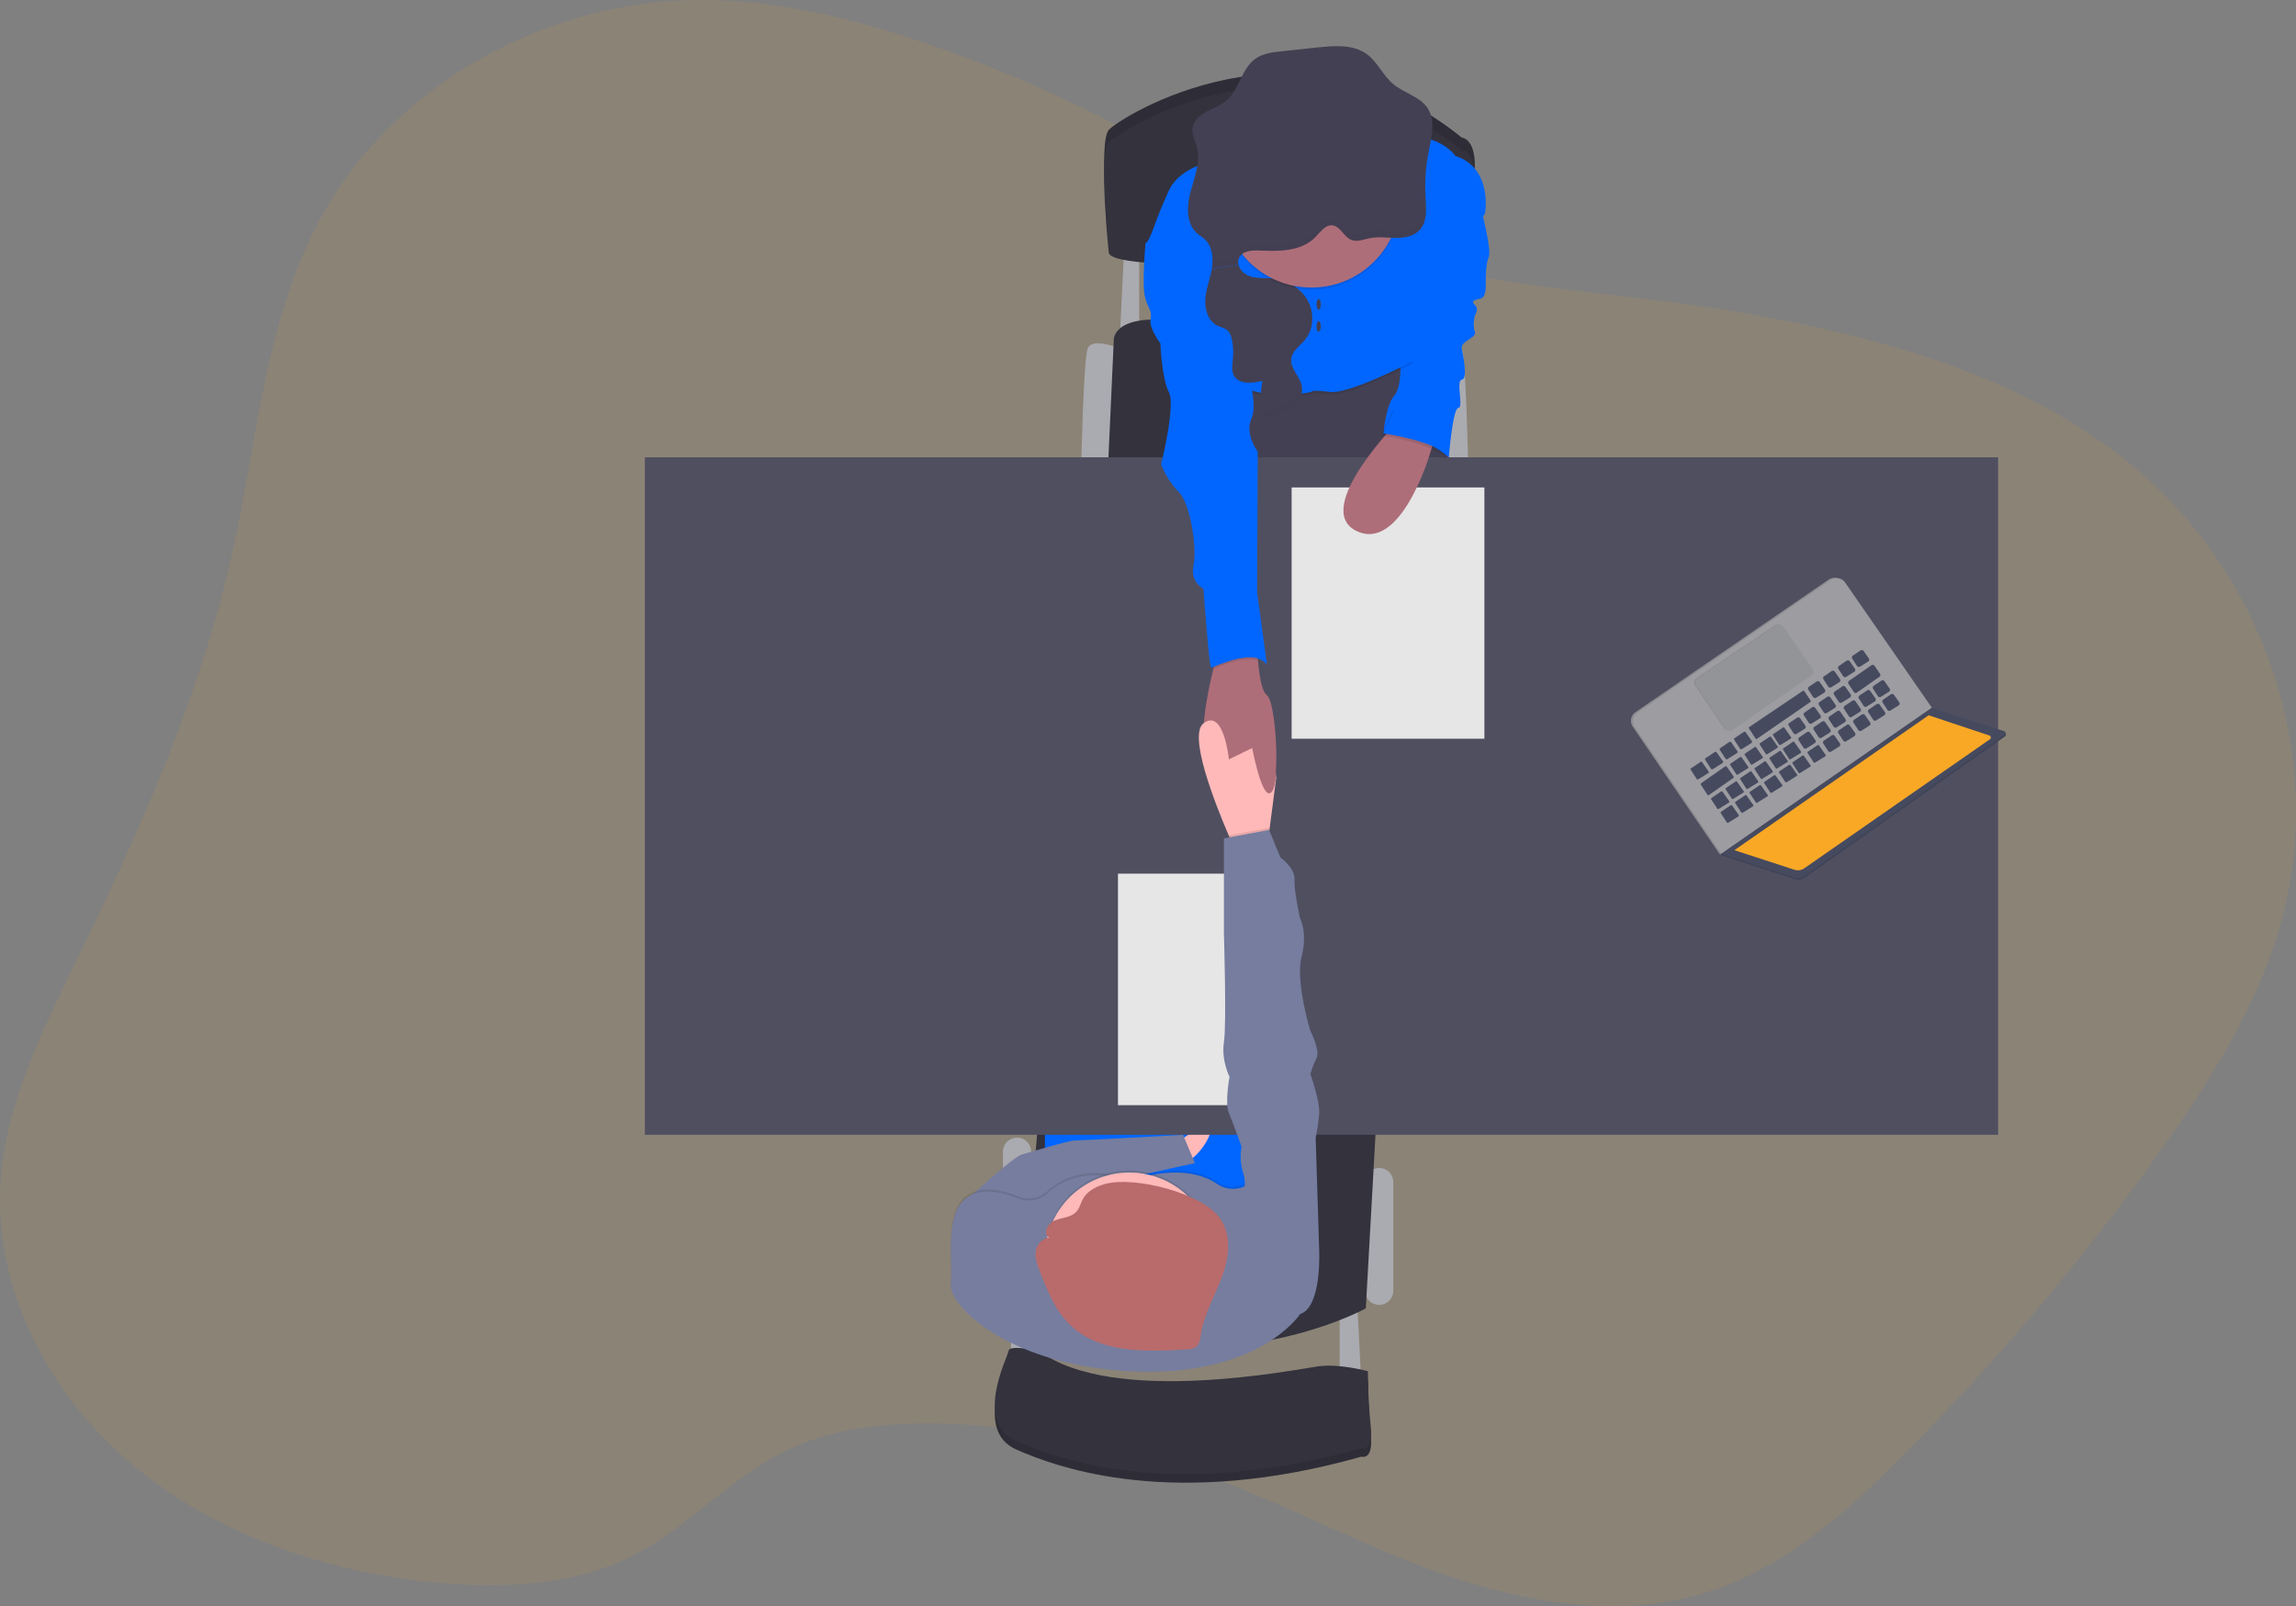 <svg width="506" height="354" viewBox="0 0 506 354" fill="none" xmlns="http://www.w3.org/2000/svg">
<rect x="0" y="0" width="506" height="354" fill="#808080" stroke="none"/>
<g clip-path="url(#clip0_22:1023)">
<path opacity="0.1" d="M215.268 13.608C194.699 5.787 172.964 -0.747 150.776 0.075C118.152 1.279 86.834 19.633 71.498 46.583C58.485 69.417 56.88 96.18 51.275 121.52C44.376 152.736 31.14 182.411 17.008 211.424C9.419 227.011 1.41 242.933 0.163 260.018C-1.563 283.739 10.557 307.375 29.567 323.153C48.577 338.931 73.822 347.257 99.16 349.072C112.644 350.038 126.735 349.142 138.711 343.271C151.382 337.06 160.619 325.837 173.342 319.714C185.131 314.039 198.923 313.246 212.159 313.983C229.441 314.946 246.502 318.339 262.836 324.063C281.337 330.559 298.541 339.972 316.976 346.561C335.412 353.151 356.06 356.828 374.925 351.331C392.661 346.165 406.662 333.621 419.287 320.918C439.931 300.185 458.852 277.806 475.864 254.003C487.256 238.038 497.86 221.196 502.896 202.59C512.53 167.016 499.275 126.882 469.876 102.588C445.517 82.46 412.828 73.724 380.829 68.423C351.649 63.588 317.91 63.29 291.05 50.69C265.436 38.659 242.128 23.828 215.268 13.608Z" fill="#F9A826"/>
<path d="M295.241 288.867V305.821H300.062L299.129 287.621L295.241 288.867Z" fill="#AAABB0"/>
<path d="M222.819 285.446V302.4H227.645L226.712 284.2L222.819 285.446Z" fill="#AAABB0"/>
<path d="M307.063 260.559C307.063 258.84 305.67 257.446 303.952 257.446C302.234 257.446 300.842 258.84 300.842 260.559V284.513C300.842 286.232 302.234 287.626 303.952 287.626C305.67 287.626 307.063 286.232 307.063 284.513V260.559Z" fill="#AAABB0"/>
<path d="M227.253 253.868C227.253 252.148 225.86 250.755 224.142 250.755C222.424 250.755 221.032 252.148 221.032 253.868V284.509C221.032 286.228 222.424 287.622 224.142 287.622C225.86 287.622 227.253 286.228 227.253 284.509V253.868Z" fill="#AAABB0"/>
<path d="M315.002 76.846C315.002 76.846 321.224 74.2 322.157 76.846C323.09 79.492 323.557 102.359 323.557 102.359H317.644L315.002 76.846Z" fill="#AAABB0"/>
<path d="M246.86 76.846C246.86 76.846 240.634 74.2 239.701 76.846C238.767 79.492 238.301 102.359 238.301 102.359H244.214L246.86 76.846Z" fill="#AAABB0"/>
<path d="M247.789 54.134L246.855 73.113H251.056V53.667L247.789 54.134Z" fill="#AAABB0"/>
<path d="M244.214 102.359L245.46 74.98C245.46 74.98 244.993 68.913 259.77 70.78C274.546 72.646 317.802 76.38 317.802 76.38V102.359H244.214Z" fill="#33323D"/>
<path d="M303.334 246.559L301 288.401C301 288.401 266.771 307.38 225.232 289.334L228.966 245.313L303.334 246.559Z" fill="#33323D"/>
<path d="M270.817 81.821L271.592 108.888H319.823L317.023 73.113L270.817 81.821Z" fill="#444053"/>
<path d="M275.718 228.667H230.287V286.221H275.718V228.667Z" fill="#0066FF"/>
<path d="M258.995 252.159C258.995 252.159 265.529 247.026 266.617 248.58C267.704 250.134 262.734 256.826 260.708 256.047C258.682 255.267 258.995 252.159 258.995 252.159Z" fill="#FFB9B9"/>
<path d="M440.346 100.8H142.123V250.133H440.346V100.8Z" fill="#504F60"/>
<path d="M244.368 53.046C244.368 53.046 242.034 31.267 244.368 28.625C246.702 25.984 285.906 0.933 322.157 30.333C322.157 30.333 325.578 30.492 324.957 38.267C324.591 43.187 324.616 48.129 325.032 53.046C325.032 53.046 247.014 58.646 244.368 53.046Z" fill="#33323D"/>
<path opacity="0.1" d="M244.368 53.046C244.368 53.046 242.034 31.267 244.368 28.625C246.702 25.984 285.906 0.933 322.157 30.333C322.157 30.333 325.578 30.492 324.957 38.267C324.591 43.187 324.616 48.129 325.032 53.046C325.032 53.046 247.014 58.646 244.368 53.046Z" fill="black"/>
<path d="M244.368 55.846C244.368 55.846 242.034 34.066 244.368 31.425C246.702 28.784 285.906 3.733 322.157 33.133C322.157 33.133 325.578 33.292 324.957 41.066C324.591 45.987 324.616 50.929 325.032 55.846C325.032 55.846 247.014 61.446 244.368 55.846Z" fill="#33323D"/>
<path d="M326.358 45.892C326.358 45.892 328.845 55.225 328.07 56.779C327.296 58.333 327.436 62.692 327.436 62.692C327.436 62.692 327.604 65.492 326.358 65.8C325.111 66.108 324.024 66.266 325.032 67.2C326.04 68.133 325.032 69.533 325.032 69.533C325.032 69.533 324.486 71.712 325.032 73.112C325.578 74.512 321.84 75.096 322.157 76.846C322.474 78.596 323.52 83.533 322.157 83.692C320.794 83.85 322.624 89.912 321.396 89.912C320.169 89.912 319.296 100.8 319.296 100.8C319.296 100.8 310.662 93.492 304.907 95.512C304.907 95.512 305.374 89.446 307.24 87.266C309.107 85.087 308.543 79.492 308.543 79.492L317.802 51.646L326.358 45.892Z" fill="#0066FF"/>
<path d="M280.152 174.59C278.131 176.825 275.951 164.888 275.951 164.888C275.951 164.888 270.196 172.821 266.463 167.534C263.877 163.87 265.917 153.492 267.396 147.467C268.059 144.788 268.619 142.968 268.619 142.968L277.02 141.568C277.02 141.568 277.048 143.398 277.235 145.619C277.487 148.62 278.033 152.344 279.195 153.235C281.244 154.78 282.177 172.336 280.152 174.59Z" fill="#AE6E79"/>
<path opacity="0.1" d="M275.797 34.846C275.797 34.846 261.17 34.693 257.595 42.467C254.02 50.242 253.861 52.892 252.461 54.134C251.061 55.375 267.704 61.913 267.704 61.913L268.484 88.667C268.484 88.667 271.751 85.359 277.039 86.857C282.327 88.355 289.02 86.857 289.02 86.857C289.02 86.857 288.707 86.292 293.066 86.857C297.425 87.421 311.268 80.113 311.268 80.113C311.268 80.113 311.497 68.409 311.189 65.917C310.881 63.425 321.065 45.113 321.065 45.113C321.065 45.113 328.999 37.492 320.757 34.846C320.757 34.846 317.84 30.451 310.335 30.492C302.83 30.535 275.797 34.846 275.797 34.846Z" fill="black"/>
<path d="M275.797 34.38C275.797 34.38 261.17 34.226 257.595 42C254.02 49.775 253.861 52.426 252.461 53.667C251.061 54.908 267.704 61.446 267.704 61.446L268.484 88.201C268.484 88.201 271.751 84.892 277.039 86.39C282.327 87.888 289.02 86.39 289.02 86.39C289.02 86.39 288.707 85.825 293.066 86.39C297.425 86.954 311.268 79.647 311.268 79.647C311.268 79.647 316.71 70.78 316.402 68.292C316.094 65.805 327.291 46.98 327.291 46.98C327.291 46.98 329.004 37.026 320.757 34.38C320.757 34.38 317.84 29.984 310.335 30.026C302.83 30.068 275.797 34.38 275.797 34.38Z" fill="#0066FF"/>
<path opacity="0.1" d="M277.272 145.605C274.066 144.607 269.034 146.809 267.434 147.472C268.096 144.793 268.656 142.973 268.656 142.973L277.057 141.573C277.057 141.573 277.071 143.403 277.272 145.605Z" fill="black"/>
<path d="M256.97 53.667H252.461C252.461 53.667 251.528 63.159 252.461 65.959C253.394 68.759 253.861 68.353 253.548 70.425C253.236 72.497 255.728 75.67 255.728 75.67C255.728 75.67 256.036 83.492 257.595 86.404C259.154 89.316 255.882 102.373 255.882 102.373C256.774 104.627 258.095 106.687 259.77 108.44C262.416 111.081 263.816 120.881 263.037 124.614C262.258 128.348 265.217 129.748 265.217 129.748C265.217 129.748 266.463 147.173 266.93 147.173C267.396 147.173 276.418 142.506 279.218 146.548L277.039 130.527L277.197 99.573C277.197 99.573 274.238 95.681 275.797 92.26C277.356 88.84 274.551 80.748 274.551 80.748L270.505 62.706L256.97 53.667Z" fill="#0066FF"/>
<path d="M228.966 299.601C228.966 299.601 222.432 298.201 222.278 299.601C222.124 301.001 214.498 315.313 223.991 319.513C233.484 323.713 258.836 332.734 300.067 321.067C300.067 321.067 302.709 322.001 302.088 316.247C301.467 310.493 301.467 304.113 301.467 304.113C301.467 304.113 295.241 302.401 290.574 303.026C285.906 303.651 245.301 311.893 228.966 299.601Z" fill="#33323D"/>
<path opacity="0.1" d="M228.966 299.601C228.966 299.601 222.432 298.201 222.278 299.601C222.124 301.001 214.498 315.313 223.991 319.513C233.484 323.713 258.836 332.734 300.067 321.067C300.067 321.067 302.709 322.001 302.088 316.247C301.467 310.493 301.467 304.113 301.467 304.113C301.467 304.113 295.241 302.401 290.574 303.026C285.906 303.651 245.301 311.893 228.966 299.601Z" fill="black"/>
<path d="M228.966 297.734C228.966 297.734 222.432 296.334 222.278 297.734C222.124 299.134 214.498 313.446 223.991 317.646C233.484 321.846 258.836 330.867 300.067 319.2C300.067 319.2 302.709 320.134 302.088 314.38C301.467 308.626 301.467 302.246 301.467 302.246C301.467 302.246 295.241 300.534 290.574 301.159C285.906 301.784 245.301 310.026 228.966 297.734Z" fill="#33323D"/>
<path d="M267.069 59.258C266.668 61.54 265.758 63.733 265.618 66.043C265.478 68.353 266.369 70.98 268.502 71.886C269.097 72.063 269.674 72.298 270.225 72.586C271.046 73.141 271.382 74.186 271.555 75.166C271.784 76.431 271.839 77.722 271.718 79.002C271.601 80.29 271.326 81.676 271.961 82.801C273.076 84.794 275.984 84.5 278.196 83.94L277.435 89.834C277.375 90.3 277.337 90.828 277.678 91.145C277.839 91.258 278.021 91.338 278.214 91.38C278.406 91.422 278.605 91.424 278.798 91.388C280.721 91.266 282.7 91 284.348 89.988C285.995 88.975 287.223 87.09 286.91 85.19C286.546 82.988 284.268 81.238 284.576 79.026C284.814 77.313 286.49 76.226 287.591 74.91C289.584 72.502 289.692 68.843 288.128 66.118C286.565 63.392 283.545 61.703 280.436 61.395C278.714 61.222 276.922 61.432 275.302 60.835C274.739 60.628 274.231 60.294 273.818 59.858C273.405 59.423 273.098 58.898 272.922 58.324" fill="#444053"/>
<path d="M212.789 266.78L214.418 263.233C214.418 263.233 223.211 255.043 225.232 254.469C227.253 253.895 235.5 251.393 236.746 251.393C237.992 251.393 260.708 250.147 260.708 250.147L263.35 256.373L234.842 262.631L225.232 269.631L212.789 266.78Z" fill="#767D9F"/>
<path d="M281.281 171.267L279.792 182.724L279.218 187.134L272.53 188.067C272.53 188.067 271.807 186.518 270.784 184.138C267.681 176.914 261.837 162.018 265.226 159.447C269.73 156.021 270.826 167.38 270.826 167.38L275.96 164.888L281.281 171.267Z" fill="#FFB9B9"/>
<path d="M280.166 192.58H246.389V243.601H280.166V192.58Z" fill="white"/>
<path opacity="0.1" d="M280.166 192.58H246.389V243.601H280.166V192.58Z" fill="black"/>
<path opacity="0.1" d="M289.019 63.854C299.802 63.854 308.543 55.114 308.543 44.333C308.543 33.552 299.802 24.812 289.019 24.812C278.237 24.812 269.496 33.552 269.496 44.333C269.496 55.114 278.237 63.854 289.019 63.854Z" fill="black"/>
<path d="M289.019 63.387C299.802 63.387 308.543 54.647 308.543 43.866C308.543 33.085 299.802 24.346 289.019 24.346C278.237 24.346 269.496 33.085 269.496 43.866C269.496 54.647 278.237 63.387 289.019 63.387Z" fill="#AE6E79"/>
<path d="M272.922 58.333C272.789 57.83 272.837 57.297 273.057 56.826C273.799 55.281 275.914 55.146 277.627 55.225C281.654 55.412 286.074 55.435 289.225 52.892C290.532 51.846 291.992 49.219 293.892 49.718C295.582 50.162 296.286 52.453 298.046 52.962C299.32 53.33 300.641 52.742 301.938 52.495C303.805 52.126 305.719 52.434 307.614 52.448C309.509 52.462 311.567 52.103 312.86 50.717C314.605 48.85 314.321 45.934 314.167 43.376C313.975 40.073 314.199 36.759 314.834 33.511C315.469 30.282 316.444 26.67 314.661 23.902C312.962 21.266 309.443 20.542 307.04 18.522C304.79 16.655 303.6 13.664 301.224 11.932C298.233 9.753 294.167 10.066 290.49 10.444L282.509 11.293C280.45 11.512 278.308 11.76 276.614 12.987C273.557 15.199 273.137 19.796 270.243 22.218C268.955 23.291 267.307 23.823 265.837 24.626C264.367 25.428 262.948 26.698 262.78 28.359C262.64 29.759 263.396 31.052 263.765 32.4C264.638 35.62 263.275 38.934 262.402 42.177C261.529 45.42 261.361 49.359 263.896 51.51C264.409 51.949 265.006 52.285 265.506 52.742C267.219 54.306 267.452 56.942 267.055 59.22" fill="#444053"/>
<path d="M290.611 68.25C290.869 68.25 291.078 67.728 291.078 67.084C291.078 66.439 290.869 65.917 290.611 65.917C290.353 65.917 290.144 66.439 290.144 67.084C290.144 67.728 290.353 68.25 290.611 68.25Z" fill="#444053"/>
<path d="M290.611 73.113C290.869 73.113 291.078 72.59 291.078 71.946C291.078 71.302 290.869 70.779 290.611 70.779C290.353 70.779 290.144 71.302 290.144 71.946C290.144 72.59 290.353 73.113 290.611 73.113Z" fill="#444053"/>
<path d="M280.259 174.557C280.758 173.983 281.09 172.509 281.281 170.563L275.718 163.628C275.718 163.628 278.075 177.073 280.259 174.557Z" fill="#AE6E79"/>
<path opacity="0.1" d="M286.532 289.18C286.532 289.18 277.403 303.292 248.881 301.78C222.012 300.38 208.897 287.159 209.522 282.492C210.148 277.826 207.809 266.467 213.564 263.2C216.901 261.31 221.293 262.43 224.392 263.709C225.463 264.144 226.635 264.266 227.772 264.062C228.91 263.858 229.966 263.336 230.819 262.556C233.652 260.004 238.935 257.129 247.276 259.392C248.349 259.679 249.481 259.658 250.543 259.332C254.015 258.272 262.281 256.434 268.278 260.517C269.226 261.17 270.34 261.54 271.491 261.584C272.641 261.628 273.78 261.344 274.775 260.764L274.859 260.713C277.66 259 290.728 275.18 290.728 275.18C290.728 275.18 291.353 287.626 286.532 289.18Z" fill="black"/>
<path d="M286.532 289.647C286.532 289.647 277.403 303.759 248.881 302.247C222.012 300.847 208.897 287.626 209.522 282.959C210.148 278.293 207.809 266.934 213.564 263.667C216.901 261.777 221.293 262.897 224.392 264.176C225.463 264.611 226.635 264.733 227.772 264.529C228.91 264.325 229.966 263.803 230.819 263.023C233.652 260.471 238.935 257.596 247.276 259.859C248.349 260.145 249.481 260.124 250.543 259.798C254.015 258.739 262.281 256.9 268.278 260.984C269.226 261.637 270.34 262.007 271.491 262.051C272.641 262.095 273.78 261.81 274.775 261.231L274.859 261.18C277.66 259.467 290.728 275.647 290.728 275.647C290.728 275.647 291.353 288.093 286.532 289.647Z" fill="#767D9F"/>
<path opacity="0.1" d="M248.881 295.172C259.151 295.172 267.476 286.848 267.476 276.58C267.476 266.312 259.151 257.988 248.881 257.988C238.612 257.988 230.287 266.312 230.287 276.58C230.287 286.848 238.612 295.172 248.881 295.172Z" fill="black"/>
<path d="M248.881 295.638C259.151 295.638 267.476 287.314 267.476 277.046C267.476 266.778 259.151 258.454 248.881 258.454C238.612 258.454 230.287 266.778 230.287 277.046C230.287 287.314 238.612 295.638 248.881 295.638Z" fill="#FFB9B9"/>
<path d="M243.551 260.975C241.6 261.502 239.677 262.51 238.725 264.167C238.151 265.165 237.95 266.365 237.12 267.195C235.943 268.376 233.96 268.399 232.368 269.062C230.777 269.725 229.727 272.058 231.286 272.795C229.661 272.879 228.457 274.377 228.257 275.866C228.056 277.355 228.621 278.839 229.167 280.257C230.95 284.849 232.868 289.642 236.798 292.909C243.201 298.238 252.853 297.991 261.455 297.426C262.158 297.449 262.854 297.288 263.476 296.959C264.409 296.343 264.526 295.163 264.68 294.127C265.329 289.703 267.727 285.685 269.296 281.461C270.864 277.238 271.508 272.277 268.866 268.539C264.978 262.995 250.095 259.201 243.551 260.975Z" fill="#B96B6B"/>
<path opacity="0.1" d="M279.793 182.723L279.218 187.133L272.53 188.067C272.53 188.067 271.807 186.517 270.785 184.137L279.685 182.467L279.793 182.723Z" fill="black"/>
<path d="M286.84 280.159L290.732 275.646L289.953 250.759C290.336 248.964 290.597 247.144 290.732 245.313C290.886 242.667 288.786 236.759 288.786 236.759C289.112 235.576 289.554 234.429 290.107 233.334C291.04 231.467 288.791 227.267 288.791 227.267C288.791 227.267 285.44 216.38 286.84 210.934C288.24 205.488 286.499 202.38 286.499 202.38C286.499 202.38 285.132 196.313 285.286 193.826C285.44 191.338 282.173 189 282.173 189L279.685 182.934L269.73 184.8V205.8C269.73 205.8 270.35 225.867 269.73 229.759C269.109 233.651 270.971 237.38 270.971 237.38C270.971 237.38 269.884 243.134 270.817 245.313C271.751 247.492 273.618 252.78 273.618 252.78C273.271 254.669 273.378 256.614 273.93 258.454C274.864 261.18 273.93 262.734 273.93 262.734L286.84 280.159Z" fill="#767D9F"/>
<g opacity="0.1">
<path opacity="0.1" d="M314.848 31.976C314.322 34.708 314.086 37.487 314.143 40.269C314.183 37.956 314.425 35.651 314.867 33.381C315.277 31.309 315.8 29.078 315.688 27.011C315.516 28.682 315.235 30.341 314.848 31.976Z" fill="black"/>
<path opacity="0.1" d="M265.52 51.24C265.021 50.774 264.423 50.447 263.91 50.004C262.547 48.842 261.973 47.157 261.861 45.337C261.725 47.67 262.202 49.929 263.91 51.404C264.423 51.847 265.021 52.183 265.52 52.64C266.564 53.673 267.169 55.069 267.209 56.537C267.345 54.577 266.948 52.538 265.52 51.24Z" fill="black"/>
<path opacity="0.1" d="M264.031 33.815C264.113 32.829 264.028 31.837 263.779 30.88C263.508 29.881 263.023 28.906 262.846 27.902C262.846 28.01 262.808 28.122 262.794 28.238C262.659 29.638 263.415 30.931 263.779 32.28C263.913 32.782 263.998 33.296 264.031 33.815Z" fill="black"/>
<path opacity="0.1" d="M312.874 49.182C311.581 50.582 309.523 50.927 307.628 50.913C305.733 50.899 303.815 50.591 301.953 50.965C300.655 51.226 299.334 51.809 298.06 51.431C296.3 50.922 295.596 48.631 293.911 48.188C291.993 47.684 290.532 50.311 289.244 51.356C286.093 53.877 281.673 53.853 277.645 53.69C275.933 53.611 273.818 53.746 273.081 55.295C272.856 55.765 272.808 56.3 272.946 56.803L267.242 57.699C267.221 58.168 267.169 58.636 267.088 59.099L272.946 58.165C272.808 57.663 272.856 57.128 273.081 56.658C273.818 55.108 275.933 54.973 277.645 55.053C281.673 55.239 286.093 55.263 289.244 52.719C290.55 51.674 292.011 49.047 293.911 49.55C295.596 49.989 296.3 52.285 298.06 52.794C299.334 53.158 300.655 52.575 301.953 52.327C303.819 51.954 305.733 52.262 307.628 52.276C309.523 52.29 311.581 51.931 312.874 50.544C314.167 49.158 314.353 47.091 314.274 45.075C314.218 46.639 313.896 48.085 312.874 49.182Z" fill="black"/>
</g>
<g opacity="0.1">
<path opacity="0.1" d="M269.669 71.595C269.119 71.306 268.543 71.071 267.947 70.895C266.934 70.435 266.13 69.613 265.693 68.59C266.043 70.2 266.929 71.665 268.414 72.295C269.009 72.471 269.586 72.706 270.136 72.995C270.487 73.243 270.771 73.576 270.962 73.961C270.775 73.046 270.435 72.113 269.669 71.595Z" fill="black"/>
<path opacity="0.1" d="M277.641 82.95C275.489 83.496 272.68 83.781 271.499 81.956C271.536 82.396 271.663 82.823 271.872 83.211C272.88 85.008 275.345 84.947 277.44 84.504L277.641 82.95Z" fill="black"/>
<path opacity="0.1" d="M286.359 84.228C286.658 86.123 285.426 88.013 283.792 89.007C282.159 90.001 280.166 90.276 278.243 90.407C277.937 90.447 277.626 90.412 277.337 90.305C277.25 90.502 277.221 90.72 277.256 90.933C277.291 91.147 277.387 91.345 277.532 91.504C277.678 91.664 277.867 91.777 278.076 91.831C278.285 91.885 278.505 91.877 278.71 91.807C280.632 91.686 282.611 91.42 284.259 90.407C285.906 89.394 287.139 87.509 286.821 85.61C286.732 85.13 286.576 84.665 286.359 84.228Z" fill="black"/>
<path opacity="0.1" d="M288.431 67.335C288.716 68.47 288.738 69.654 288.496 70.799C288.253 71.943 287.752 73.017 287.031 73.938C285.93 75.273 284.254 76.342 284.016 78.054C283.937 78.842 284.1 79.635 284.483 80.327C284.441 80.038 284.441 79.744 284.483 79.454C284.721 77.742 286.396 76.654 287.498 75.338C289.309 73.15 289.561 69.925 288.431 67.335Z" fill="black"/>
</g>
<g opacity="0.1">
<path opacity="0.1" d="M232.373 269.781C233.96 269.123 235.943 269.099 237.124 267.914C237.955 267.083 238.156 265.884 238.73 264.89C239.663 263.229 241.6 262.225 243.551 261.698C250.085 259.925 264.983 263.714 268.866 269.207C270.004 270.868 270.625 272.83 270.649 274.844C270.799 272.519 270.173 270.21 268.871 268.278C264.988 262.785 250.104 258.996 243.556 260.769C241.605 261.297 239.682 262.3 238.734 263.961C238.16 264.955 237.96 266.155 237.129 266.985C235.948 268.166 233.964 268.189 232.378 268.852C231.169 269.351 230.273 270.826 230.599 271.815C230.73 271.368 230.956 270.954 231.262 270.602C231.568 270.251 231.947 269.971 232.373 269.781Z" fill="black"/>
<path opacity="0.1" d="M228.266 276.561C228.462 275.068 229.666 273.574 231.295 273.49C231.124 273.419 230.971 273.31 230.847 273.172C230.724 273.034 230.633 272.87 230.581 272.692C229.961 272.923 229.416 273.318 229.005 273.835C228.594 274.352 228.332 274.972 228.247 275.628C228.203 276.008 228.203 276.391 228.247 276.771C228.266 276.701 228.266 276.631 228.266 276.561Z" fill="black"/>
</g>
<path d="M327.132 107.445H284.66V162.825H327.132V107.445Z" fill="white"/>
<path opacity="0.1" d="M327.132 107.445H284.66V162.825H327.132V107.445Z" fill="black"/>
<path d="M308.543 92.4C308.543 92.4 289.02 112 298.821 116.98C308.622 121.959 315.002 100.413 315.002 100.413L316.552 95.513L308.543 92.4Z" fill="#AE6E79"/>
<path opacity="0.1" d="M306.834 90.669L304.421 95.999C304.421 95.999 316.323 97.669 318.811 101.267L317.336 91.864L315.585 87.851L306.834 90.669Z" fill="black"/>
<path d="M307.301 90.203L304.888 95.532C304.888 95.532 316.79 97.203 319.277 100.8L317.803 91.397L316.052 87.384L307.301 90.203Z" fill="#0066FF"/>
<path d="M379.345 188.188L379.088 188.366L379.443 188.524L379.826 188.492L379.872 188.226L379.345 188.188Z" fill="#464A5F"/>
<path opacity="0.1" d="M379.345 188.188L379.088 188.366L379.443 188.524L379.826 188.492L379.872 188.226L379.345 188.188Z" fill="black"/>
<path d="M379.345 188.188L379.083 188.356L378.878 188.104L379.004 187.899L379.121 187.861L379.345 188.188Z" fill="#9C9CA1"/>
<path opacity="0.1" d="M379.345 188.188L379.083 188.356L378.878 188.104L379.004 187.899L379.121 187.861L379.345 188.188Z" fill="black"/>
<path d="M425.285 155.937L406.177 128.343C406.008 128.097 405.791 127.886 405.541 127.724C405.29 127.561 405.01 127.449 404.716 127.395C404.422 127.341 404.12 127.345 403.828 127.408C403.535 127.47 403.258 127.59 403.012 127.76L360.419 156.992C359.921 157.334 359.579 157.859 359.467 158.453C359.356 159.048 359.485 159.661 359.826 160.16L378.883 188.104L425.285 155.937Z" fill="#9C9CA1"/>
<path opacity="0.1" d="M425.285 155.937L406.177 128.343C406.008 128.097 405.791 127.886 405.541 127.724C405.29 127.561 405.01 127.449 404.716 127.395C404.422 127.341 404.12 127.345 403.828 127.408C403.535 127.47 403.258 127.59 403.012 127.76L360.419 156.992C359.921 157.334 359.579 157.859 359.467 158.453C359.356 159.048 359.485 159.661 359.826 160.16L378.883 188.104L425.285 155.937Z" fill="black"/>
<path d="M425.751 156.002L406.644 128.408C406.474 128.161 406.257 127.951 406.006 127.788C405.755 127.625 405.474 127.514 405.18 127.46C404.886 127.405 404.583 127.41 404.291 127.472C403.998 127.535 403.721 127.655 403.474 127.824L360.886 157.075C360.388 157.417 360.045 157.943 359.934 158.536C359.822 159.13 359.949 159.744 360.288 160.244L379.345 188.202L425.751 156.002Z" fill="#9C9CA1"/>
<path d="M441.723 161.457L425.854 156.361L379.443 188.529L395.564 193.802C395.924 193.919 396.308 193.951 396.683 193.894C397.058 193.837 397.414 193.694 397.725 193.475L441.853 162.321C441.936 162.274 442.003 162.204 442.044 162.119C442.086 162.033 442.101 161.938 442.086 161.844C442.072 161.75 442.03 161.663 441.965 161.594C441.9 161.525 441.815 161.477 441.723 161.457Z" fill="#464A5F"/>
<path opacity="0.1" d="M441.723 161.457L425.854 156.361L379.443 188.529L395.564 193.802C395.924 193.919 396.308 193.951 396.683 193.894C397.058 193.837 397.414 193.694 397.725 193.475L441.853 162.321C441.936 162.274 442.003 162.204 442.044 162.119C442.086 162.033 442.101 161.938 442.086 161.844C442.072 161.75 442.03 161.663 441.965 161.594C441.9 161.525 441.815 161.477 441.723 161.457Z" fill="black"/>
<path d="M441.625 161.136L425.756 156.035L379.345 188.203L395.466 193.467C395.826 193.586 396.209 193.619 396.584 193.563C396.96 193.507 397.317 193.364 397.626 193.145L441.755 161.99C441.835 161.942 441.898 161.872 441.938 161.788C441.977 161.704 441.991 161.611 441.977 161.519C441.963 161.427 441.922 161.342 441.859 161.274C441.796 161.206 441.715 161.158 441.625 161.136Z" fill="#464A5F"/>
<g opacity="0.1">
<path opacity="0.1" d="M418.256 154.77L417.084 153.09C417.014 152.992 416.908 152.926 416.79 152.904C416.672 152.882 416.55 152.907 416.449 152.973L414.709 154.135C414.611 154.204 414.543 154.308 414.52 154.425C414.496 154.542 414.519 154.664 414.583 154.765L415.661 156.422C415.728 156.521 415.831 156.591 415.949 156.616C416.066 156.641 416.188 156.62 416.291 156.557L418.125 155.405C418.225 155.336 418.294 155.232 418.318 155.114C418.343 154.995 418.32 154.872 418.256 154.77Z" fill="black"/>
<path opacity="0.1" d="M415.129 156.936L413.952 155.261C413.882 155.163 413.777 155.097 413.658 155.075C413.54 155.053 413.418 155.078 413.318 155.144L411.582 156.315C411.483 156.384 411.415 156.487 411.39 156.604C411.366 156.722 411.388 156.844 411.451 156.945L412.529 158.602C412.596 158.702 412.698 158.772 412.816 158.799C412.933 158.825 413.056 158.804 413.159 158.742L414.998 157.589C415.05 157.556 415.095 157.512 415.129 157.46C415.164 157.409 415.188 157.351 415.2 157.29C415.213 157.229 415.213 157.167 415.2 157.106C415.188 157.045 415.163 156.987 415.129 156.936Z" fill="black"/>
<path opacity="0.1" d="M411.843 159.209L410.667 157.533C410.596 157.436 410.491 157.369 410.373 157.348C410.255 157.326 410.132 157.351 410.032 157.417L408.291 158.588C408.192 158.657 408.124 158.762 408.1 158.88C408.077 158.998 408.1 159.121 408.165 159.223L409.243 160.879C409.311 160.978 409.414 161.048 409.531 161.073C409.649 161.098 409.771 161.077 409.873 161.015L411.708 159.862C411.76 159.828 411.805 159.785 411.84 159.734C411.875 159.682 411.9 159.625 411.913 159.564C411.925 159.503 411.926 159.44 411.914 159.379C411.902 159.318 411.878 159.26 411.843 159.209Z" fill="black"/>
<path opacity="0.1" d="M408.515 161.514L407.339 159.834C407.269 159.738 407.164 159.672 407.047 159.65C406.93 159.629 406.809 159.653 406.709 159.717L404.968 160.893C404.87 160.962 404.803 161.066 404.779 161.183C404.756 161.3 404.778 161.422 404.842 161.523L405.92 163.18C405.987 163.279 406.089 163.348 406.205 163.374C406.321 163.4 406.443 163.381 406.546 163.32L408.384 162.163C408.436 162.129 408.48 162.085 408.514 162.034C408.549 161.983 408.572 161.926 408.585 161.865C408.597 161.805 408.597 161.743 408.585 161.683C408.573 161.622 408.549 161.565 408.515 161.514Z" fill="black"/>
<path opacity="0.1" d="M405.192 163.814L404.016 162.139C403.945 162.041 403.84 161.975 403.722 161.953C403.604 161.931 403.482 161.956 403.381 162.022L401.645 163.193C401.546 163.262 401.478 163.365 401.454 163.482C401.429 163.6 401.451 163.722 401.514 163.823L402.592 165.48C402.659 165.58 402.762 165.65 402.879 165.677C402.997 165.703 403.12 165.682 403.222 165.62L405.061 164.463C405.113 164.429 405.157 164.385 405.191 164.334C405.225 164.283 405.249 164.226 405.262 164.166C405.274 164.105 405.274 164.043 405.262 163.983C405.25 163.923 405.226 163.865 405.192 163.814Z" fill="black"/>
<path opacity="0.1" d="M402.014 166.325L400.553 164.244C400.537 164.221 400.517 164.201 400.494 164.185C400.471 164.17 400.445 164.159 400.418 164.154C400.39 164.149 400.362 164.149 400.335 164.155C400.308 164.161 400.282 164.172 400.259 164.188L398.121 165.63C398.098 165.645 398.077 165.664 398.062 165.687C398.046 165.711 398.035 165.737 398.029 165.764C398.023 165.791 398.023 165.82 398.029 165.847C398.034 165.874 398.045 165.9 398.06 165.924L399.4 167.982C399.431 168.029 399.479 168.062 399.534 168.075C399.589 168.087 399.646 168.077 399.694 168.047L401.953 166.647C401.98 166.632 402.004 166.61 402.022 166.585C402.04 166.56 402.052 166.531 402.058 166.5C402.064 166.469 402.063 166.438 402.055 166.408C402.047 166.377 402.033 166.349 402.014 166.325Z" fill="black"/>
<path opacity="0.1" d="M398.691 168.626L397.22 166.545C397.204 166.521 397.184 166.502 397.16 166.486C397.137 166.471 397.11 166.46 397.083 166.455C397.055 166.45 397.026 166.45 396.999 166.456C396.971 166.462 396.945 166.473 396.922 166.489L394.784 167.931C394.738 167.963 394.707 168.012 394.696 168.066C394.686 168.121 394.697 168.178 394.728 168.225L396.068 170.283C396.082 170.307 396.101 170.328 396.124 170.345C396.147 170.362 396.173 170.373 396.2 170.38C396.228 170.386 396.257 170.386 396.284 170.381C396.312 170.375 396.338 170.364 396.362 170.348L398.616 168.948C398.645 168.935 398.67 168.915 398.69 168.89C398.71 168.865 398.724 168.836 398.732 168.805C398.739 168.774 398.739 168.742 398.732 168.711C398.725 168.68 398.711 168.651 398.691 168.626Z" fill="black"/>
<path opacity="0.1" d="M395.746 170.665L394.285 168.602C394.252 168.557 394.203 168.526 394.148 168.517C394.093 168.507 394.037 168.519 393.991 168.551L391.853 169.988C391.806 170.02 391.774 170.069 391.762 170.125C391.751 170.181 391.762 170.239 391.792 170.287L393.132 172.345C393.163 172.391 393.211 172.424 393.266 172.436C393.321 172.448 393.378 172.439 393.426 172.41L395.685 171.01C395.716 170.995 395.743 170.973 395.764 170.946C395.785 170.919 395.799 170.887 395.805 170.853C395.811 170.819 395.808 170.784 395.798 170.752C395.788 170.719 395.77 170.689 395.746 170.665Z" fill="black"/>
<path opacity="0.1" d="M392.45 172.942L390.99 170.861C390.957 170.816 390.908 170.785 390.853 170.776C390.798 170.766 390.742 170.778 390.696 170.809L388.558 172.247C388.534 172.262 388.514 172.282 388.498 172.306C388.482 172.329 388.471 172.356 388.465 172.383C388.46 172.411 388.46 172.44 388.465 172.468C388.471 172.495 388.482 172.522 388.497 172.545L389.837 174.603C389.868 174.65 389.916 174.682 389.971 174.695C390.026 174.707 390.083 174.697 390.131 174.669L392.39 173.269C392.417 173.253 392.441 173.231 392.459 173.206C392.477 173.18 392.489 173.15 392.495 173.119C392.501 173.088 392.5 173.056 392.492 173.026C392.484 172.995 392.47 172.967 392.45 172.942Z" fill="black"/>
<path opacity="0.1" d="M389.258 175.136L387.797 173.054C387.782 173.031 387.762 173.011 387.739 172.996C387.715 172.98 387.689 172.97 387.662 172.965C387.635 172.959 387.606 172.96 387.579 172.965C387.552 172.971 387.526 172.982 387.503 172.998L385.366 174.44C385.342 174.455 385.322 174.475 385.306 174.498C385.29 174.521 385.279 174.547 385.273 174.574C385.268 174.602 385.268 174.63 385.273 174.658C385.278 174.685 385.289 174.711 385.305 174.734L386.644 176.792C386.675 176.839 386.723 176.873 386.778 176.885C386.833 176.897 386.891 176.887 386.938 176.858L389.197 175.458C389.225 175.442 389.248 175.421 389.266 175.396C389.284 175.37 389.297 175.341 389.302 175.311C389.308 175.28 389.307 175.248 389.3 175.218C389.292 175.188 389.278 175.16 389.258 175.136Z" fill="black"/>
<path opacity="0.1" d="M386.066 177.367L384.619 175.281C384.586 175.236 384.537 175.205 384.482 175.196C384.427 175.186 384.371 175.198 384.325 175.229L382.187 176.667C382.163 176.682 382.143 176.702 382.127 176.726C382.111 176.749 382.1 176.776 382.095 176.803C382.089 176.831 382.089 176.86 382.094 176.888C382.1 176.915 382.111 176.942 382.126 176.965L383.466 179.023C383.497 179.07 383.545 179.102 383.6 179.114C383.655 179.127 383.712 179.117 383.76 179.089L386.019 177.689C386.045 177.672 386.067 177.65 386.084 177.624C386.101 177.598 386.112 177.569 386.116 177.538C386.121 177.508 386.118 177.477 386.11 177.447C386.101 177.417 386.086 177.39 386.066 177.367Z" fill="black"/>
<path opacity="0.1" d="M382.873 179.574L381.412 177.493C381.397 177.47 381.377 177.45 381.354 177.434C381.331 177.419 381.305 177.408 381.277 177.403C381.25 177.398 381.222 177.398 381.194 177.404C381.167 177.41 381.141 177.421 381.118 177.437L378.981 178.869C378.957 178.884 378.937 178.904 378.921 178.927C378.905 178.95 378.894 178.976 378.889 179.004C378.883 179.031 378.883 179.059 378.888 179.087C378.894 179.114 378.904 179.14 378.92 179.163L380.26 181.221C380.29 181.269 380.338 181.302 380.393 181.314C380.448 181.326 380.506 181.317 380.554 181.287L382.813 179.887C382.838 179.871 382.86 179.85 382.878 179.826C382.895 179.801 382.907 179.773 382.912 179.744C382.918 179.714 382.918 179.684 382.911 179.655C382.904 179.626 382.891 179.598 382.873 179.574Z" fill="black"/>
<path opacity="0.1" d="M416.155 151.732L414.979 150.052C414.909 149.954 414.804 149.888 414.685 149.866C414.567 149.844 414.445 149.869 414.345 149.935L412.622 151.111C412.524 151.179 412.455 151.283 412.431 151.4C412.407 151.517 412.428 151.639 412.492 151.741L413.57 153.398C413.637 153.497 413.74 153.566 413.858 153.592C413.975 153.617 414.098 153.596 414.2 153.533L416.039 152.38C416.14 152.31 416.209 152.202 416.231 152.08C416.253 151.959 416.226 151.833 416.155 151.732Z" fill="black"/>
<path opacity="0.1" d="M411.558 145.092L410.382 143.402C410.312 143.306 410.207 143.24 410.09 143.219C409.973 143.197 409.852 143.221 409.752 143.286L408.011 144.457C407.913 144.525 407.844 144.629 407.82 144.746C407.795 144.863 407.817 144.985 407.88 145.087L408.959 146.744C409.025 146.844 409.128 146.914 409.245 146.94C409.363 146.966 409.486 146.946 409.589 146.884L411.428 145.731C411.529 145.663 411.599 145.557 411.623 145.438C411.648 145.318 411.624 145.194 411.558 145.092Z" fill="black"/>
<path opacity="0.1" d="M413.024 153.898L411.848 152.223C411.777 152.126 411.673 152.061 411.556 152.039C411.439 152.017 411.318 152.041 411.217 152.106L409.477 153.277C409.379 153.346 409.311 153.45 409.288 153.567C409.264 153.684 409.287 153.806 409.351 153.907L410.424 155.564C410.491 155.664 410.594 155.734 410.711 155.76C410.828 155.786 410.951 155.766 411.054 155.704L412.893 154.551C412.945 154.517 412.99 154.473 413.024 154.422C413.059 154.371 413.083 154.313 413.096 154.252C413.108 154.191 413.108 154.129 413.095 154.068C413.083 154.007 413.059 153.949 413.024 153.898Z" fill="black"/>
<path opacity="0.1" d="M409.738 156.17L408.562 154.495C408.491 154.398 408.386 154.331 408.268 154.309C408.15 154.288 408.028 154.312 407.927 154.378L406.191 155.536C406.091 155.604 406.022 155.708 405.997 155.827C405.973 155.945 405.996 156.068 406.06 156.17L407.138 157.827C407.206 157.926 407.309 157.996 407.426 158.021C407.544 158.046 407.666 158.025 407.768 157.963L409.607 156.81C409.708 156.741 409.779 156.636 409.803 156.517C409.827 156.397 409.804 156.273 409.738 156.17Z" fill="black"/>
<path opacity="0.1" d="M406.41 158.476L405.239 156.796C405.168 156.698 405.063 156.632 404.945 156.61C404.826 156.588 404.704 156.613 404.604 156.679L402.863 157.869C402.765 157.938 402.698 158.042 402.674 158.159C402.651 158.276 402.673 158.398 402.737 158.499L403.815 160.156C403.883 160.255 403.986 160.325 404.103 160.35C404.22 160.375 404.343 160.354 404.445 160.291L406.279 159.139C406.333 159.105 406.379 159.06 406.414 159.008C406.45 158.956 406.475 158.897 406.487 158.835C406.499 158.773 406.498 158.709 406.485 158.648C406.472 158.586 406.447 158.528 406.41 158.476Z" fill="black"/>
<path opacity="0.1" d="M408.501 147.365L407.325 145.689C407.255 145.593 407.15 145.528 407.033 145.506C406.916 145.484 406.795 145.508 406.695 145.573L404.954 146.744C404.856 146.812 404.787 146.916 404.763 147.033C404.738 147.15 404.76 147.272 404.823 147.374L405.902 149.031C405.968 149.131 406.071 149.201 406.188 149.227C406.306 149.253 406.429 149.233 406.532 149.171L408.371 148.018C408.422 147.984 408.467 147.94 408.502 147.889C408.537 147.837 408.561 147.78 408.573 147.719C408.585 147.658 408.585 147.595 408.573 147.535C408.56 147.474 408.536 147.416 408.501 147.365Z" fill="black"/>
<path opacity="0.1" d="M405.215 149.642L404.039 147.962C403.969 147.865 403.864 147.798 403.745 147.776C403.627 147.755 403.505 147.779 403.405 147.845L401.668 149.003C401.57 149.071 401.501 149.174 401.477 149.291C401.453 149.409 401.474 149.531 401.538 149.633L402.616 151.289C402.683 151.389 402.786 151.458 402.904 151.483C403.021 151.508 403.144 151.487 403.246 151.425L405.085 150.272C405.183 150.204 405.252 150.1 405.276 149.983C405.3 149.866 405.279 149.744 405.215 149.642Z" fill="black"/>
<path opacity="0.1" d="M401.888 151.942L400.711 150.267C400.642 150.17 400.538 150.103 400.421 150.081C400.303 150.058 400.182 150.081 400.081 150.145L398.34 151.335C398.243 151.404 398.175 151.508 398.152 151.625C398.128 151.743 398.151 151.864 398.214 151.965L399.293 153.622C399.359 153.722 399.462 153.792 399.58 153.819C399.697 153.845 399.82 153.824 399.923 153.762L401.757 152.605C401.81 152.571 401.856 152.526 401.892 152.474C401.927 152.422 401.952 152.363 401.964 152.301C401.976 152.239 401.976 152.176 401.963 152.114C401.95 152.052 401.924 151.994 401.888 151.942Z" fill="black"/>
<path opacity="0.1" d="M403.087 160.776L401.911 159.101C401.841 159.004 401.737 158.937 401.62 158.915C401.503 158.892 401.381 158.915 401.281 158.979L399.554 160.155C399.456 160.224 399.389 160.328 399.365 160.445C399.342 160.563 399.364 160.684 399.428 160.785L400.487 162.442C400.554 162.541 400.656 162.61 400.772 162.636C400.889 162.662 401.01 162.643 401.113 162.582L402.952 161.425C403.003 161.391 403.048 161.348 403.083 161.297C403.118 161.246 403.142 161.189 403.155 161.129C403.167 161.068 403.168 161.006 403.156 160.946C403.144 160.885 403.121 160.828 403.087 160.776Z" fill="black"/>
<path opacity="0.1" d="M399.764 163.077L398.588 161.401C398.517 161.304 398.412 161.237 398.294 161.216C398.176 161.194 398.054 161.219 397.953 161.285L396.217 162.456C396.118 162.524 396.05 162.628 396.026 162.745C396.001 162.862 396.023 162.984 396.086 163.086L397.164 164.743C397.231 164.843 397.334 164.913 397.451 164.939C397.569 164.965 397.692 164.945 397.794 164.883L399.633 163.73C399.685 163.696 399.73 163.652 399.765 163.601C399.799 163.549 399.824 163.492 399.836 163.431C399.848 163.37 399.848 163.307 399.836 163.247C399.823 163.186 399.799 163.128 399.764 163.077Z" fill="black"/>
<path opacity="0.1" d="M396.586 165.588L395.125 163.506C395.109 163.483 395.089 163.463 395.066 163.448C395.043 163.433 395.017 163.422 394.99 163.417C394.962 163.412 394.934 163.412 394.907 163.418C394.88 163.423 394.854 163.435 394.831 163.45L392.693 164.892C392.67 164.907 392.649 164.927 392.634 164.95C392.618 164.973 392.607 164.999 392.601 165.027C392.595 165.054 392.595 165.082 392.601 165.11C392.606 165.137 392.617 165.163 392.632 165.186L393.972 167.244C393.987 167.268 394.006 167.289 394.029 167.305C394.052 167.322 394.078 167.333 394.105 167.339C394.133 167.345 394.161 167.346 394.189 167.341C394.216 167.336 394.243 167.325 394.266 167.31L396.525 165.91C396.552 165.894 396.576 165.873 396.594 165.848C396.612 165.822 396.624 165.793 396.63 165.763C396.636 165.732 396.635 165.701 396.627 165.67C396.62 165.64 396.605 165.612 396.586 165.588Z" fill="black"/>
<path opacity="0.1" d="M393.641 167.627L392.18 165.541C392.147 165.496 392.098 165.466 392.043 165.456C391.988 165.447 391.932 165.459 391.886 165.49L389.753 166.927C389.706 166.96 389.673 167.009 389.662 167.065C389.651 167.12 389.662 167.178 389.692 167.226L391.032 169.284C391.063 169.33 391.111 169.363 391.166 169.375C391.22 169.387 391.278 169.378 391.326 169.349L393.585 167.949C393.613 167.935 393.637 167.914 393.656 167.889C393.674 167.863 393.687 167.833 393.692 167.802C393.698 167.771 393.696 167.739 393.687 167.709C393.678 167.678 393.662 167.651 393.641 167.627Z" fill="black"/>
<path opacity="0.1" d="M390.346 169.904L388.885 167.823C388.852 167.778 388.803 167.747 388.748 167.738C388.693 167.728 388.637 167.74 388.591 167.771L386.453 169.209C386.43 169.224 386.409 169.243 386.393 169.267C386.378 169.29 386.367 169.316 386.361 169.343C386.355 169.37 386.355 169.399 386.361 169.426C386.366 169.453 386.377 169.479 386.392 169.503L387.732 171.565C387.763 171.612 387.811 171.644 387.866 171.656C387.921 171.669 387.978 171.659 388.026 171.631L390.285 170.231C390.312 170.215 390.336 170.193 390.354 170.167C390.372 170.142 390.384 170.112 390.39 170.081C390.396 170.05 390.395 170.018 390.387 169.988C390.379 169.957 390.365 169.929 390.346 169.904Z" fill="black"/>
<path opacity="0.1" d="M387.153 172.116L385.692 170.035C385.677 170.012 385.657 169.992 385.634 169.976C385.61 169.961 385.584 169.95 385.557 169.945C385.53 169.94 385.501 169.94 385.474 169.946C385.447 169.952 385.421 169.963 385.398 169.979L383.261 171.402C383.237 171.417 383.217 171.437 383.201 171.46C383.185 171.483 383.174 171.509 383.168 171.536C383.163 171.564 383.163 171.592 383.168 171.619C383.173 171.647 383.184 171.673 383.2 171.696L384.539 173.754C384.57 173.801 384.618 173.835 384.673 173.847C384.728 173.859 384.786 173.849 384.833 173.819L387.092 172.419C387.117 172.404 387.138 172.383 387.154 172.36C387.17 172.336 387.182 172.309 387.187 172.281C387.193 172.252 387.193 172.223 387.187 172.195C387.181 172.167 387.17 172.14 387.153 172.116Z" fill="black"/>
<path opacity="0.1" d="M407.549 153.011L406.373 151.336C406.303 151.24 406.198 151.174 406.081 151.152C405.964 151.131 405.843 151.155 405.743 151.219L404.002 152.395C403.904 152.464 403.837 152.568 403.813 152.685C403.79 152.802 403.812 152.924 403.876 153.025L404.954 154.682C405.021 154.78 405.124 154.848 405.24 154.874C405.356 154.899 405.478 154.879 405.579 154.817L407.418 153.665C407.47 153.631 407.515 153.587 407.55 153.535C407.585 153.484 407.609 153.426 407.621 153.365C407.633 153.304 407.633 153.242 407.621 153.181C407.608 153.12 407.584 153.062 407.549 153.011Z" fill="black"/>
<path opacity="0.1" d="M404.221 155.316L403.045 153.636C402.975 153.538 402.869 153.472 402.751 153.45C402.633 153.428 402.511 153.453 402.41 153.519L400.674 154.695C400.576 154.763 400.507 154.867 400.483 154.984C400.459 155.101 400.48 155.223 400.543 155.325L401.622 156.982C401.688 157.082 401.791 157.152 401.909 157.178C402.026 157.204 402.149 157.184 402.252 157.122L404.091 155.964C404.142 155.931 404.186 155.887 404.22 155.836C404.255 155.785 404.279 155.728 404.291 155.667C404.303 155.607 404.303 155.545 404.291 155.485C404.279 155.424 404.255 155.367 404.221 155.316Z" fill="black"/>
<path opacity="0.1" d="M400.903 157.617L399.727 155.941C399.656 155.844 399.551 155.777 399.433 155.756C399.314 155.734 399.192 155.759 399.092 155.825L397.351 156.996C397.253 157.065 397.186 157.169 397.162 157.286C397.139 157.403 397.161 157.525 397.225 157.626L398.303 159.283C398.37 159.383 398.473 159.453 398.59 159.479C398.708 159.505 398.83 159.485 398.933 159.423L400.767 158.265C400.819 158.232 400.864 158.188 400.899 158.138C400.933 158.087 400.958 158.03 400.97 157.969C400.983 157.909 400.983 157.847 400.972 157.786C400.96 157.726 400.937 157.668 400.903 157.617Z" fill="black"/>
<path opacity="0.1" d="M397.575 159.917L396.399 158.242C396.329 158.146 396.224 158.08 396.107 158.059C395.99 158.037 395.869 158.061 395.769 158.125L394.028 159.297C393.93 159.366 393.863 159.469 393.839 159.587C393.816 159.704 393.838 159.826 393.902 159.927L394.98 161.602C395.047 161.701 395.149 161.77 395.265 161.796C395.381 161.822 395.503 161.803 395.606 161.742L397.445 160.589C397.499 160.556 397.546 160.511 397.583 160.458C397.619 160.405 397.644 160.345 397.657 160.282C397.669 160.219 397.668 160.154 397.654 160.091C397.64 160.028 397.613 159.969 397.575 159.917Z" fill="black"/>
<path opacity="0.1" d="M394.42 162.429L392.959 160.347C392.944 160.324 392.924 160.304 392.901 160.289C392.877 160.273 392.851 160.263 392.824 160.258C392.797 160.252 392.768 160.253 392.741 160.258C392.714 160.264 392.688 160.275 392.665 160.291L390.528 161.733C390.481 161.765 390.449 161.813 390.437 161.868C390.426 161.923 390.437 161.98 390.467 162.027L391.806 164.09C391.822 164.113 391.841 164.134 391.864 164.149C391.887 164.165 391.913 164.176 391.941 164.182C391.968 164.188 391.996 164.188 392.024 164.182C392.051 164.177 392.077 164.166 392.1 164.151L394.359 162.751C394.387 162.735 394.41 162.714 394.428 162.689C394.446 162.663 394.459 162.634 394.464 162.604C394.47 162.573 394.469 162.541 394.462 162.511C394.454 162.481 394.44 162.453 394.42 162.429Z" fill="black"/>
<path opacity="0.1" d="M391.456 164.468L389.996 162.382C389.962 162.336 389.912 162.306 389.856 162.296C389.801 162.287 389.744 162.299 389.697 162.33L387.564 163.768C387.517 163.8 387.484 163.849 387.473 163.905C387.462 163.96 387.473 164.018 387.503 164.066L388.843 166.124C388.873 166.172 388.921 166.205 388.976 166.217C389.031 166.229 389.089 166.22 389.137 166.19L391.396 164.79C391.423 164.774 391.446 164.753 391.464 164.728C391.483 164.702 391.495 164.673 391.501 164.643C391.506 164.612 391.505 164.581 391.498 164.55C391.49 164.52 391.476 164.492 391.456 164.468Z" fill="black"/>
<path opacity="0.1" d="M388.161 166.735L386.7 164.649C386.667 164.604 386.617 164.573 386.561 164.564C386.506 164.554 386.449 164.566 386.402 164.598L384.264 166.035C384.218 166.068 384.186 166.117 384.175 166.173C384.164 166.228 384.174 166.286 384.203 166.334L385.548 168.392C385.578 168.439 385.626 168.473 385.681 168.485C385.736 168.497 385.794 168.487 385.842 168.457L388.096 167.057C388.124 167.043 388.149 167.022 388.168 166.997C388.187 166.972 388.2 166.943 388.206 166.912C388.213 166.881 388.212 166.849 388.204 166.818C388.196 166.788 388.182 166.759 388.161 166.735Z" fill="black"/>
<path opacity="0.1" d="M384.969 168.957L383.508 166.876C383.492 166.853 383.472 166.833 383.448 166.817C383.424 166.802 383.398 166.791 383.37 166.786C383.343 166.781 383.314 166.781 383.286 166.787C383.259 166.793 383.233 166.804 383.209 166.82L381.072 168.262C381.026 168.294 380.994 168.343 380.984 168.397C380.974 168.452 380.985 168.509 381.016 168.556L382.355 170.614C382.369 170.638 382.389 170.659 382.411 170.676C382.434 170.693 382.46 170.705 382.488 170.711C382.516 170.717 382.544 170.717 382.572 170.712C382.6 170.706 382.626 170.695 382.649 170.679L384.903 169.279C384.932 169.265 384.956 169.244 384.975 169.219C384.994 169.194 385.008 169.165 385.014 169.134C385.02 169.103 385.019 169.071 385.012 169.04C385.004 169.01 384.989 168.981 384.969 168.957Z" fill="black"/>
<path opacity="0.1" d="M383.961 174.324L382.5 172.243C382.467 172.198 382.418 172.167 382.363 172.157C382.308 172.148 382.252 172.16 382.206 172.191L380.068 173.629C380.045 173.644 380.024 173.663 380.009 173.686C379.993 173.709 379.982 173.735 379.976 173.763C379.97 173.79 379.97 173.818 379.976 173.846C379.981 173.873 379.992 173.899 380.008 173.923L381.347 175.985C381.378 176.032 381.426 176.064 381.481 176.076C381.536 176.088 381.593 176.079 381.641 176.051L383.9 174.651C383.927 174.635 383.951 174.613 383.969 174.587C383.987 174.562 383.999 174.532 384.005 174.501C384.011 174.47 384.01 174.438 384.002 174.408C383.995 174.377 383.98 174.349 383.961 174.324Z" fill="black"/>
<path opacity="0.1" d="M380.768 176.536L379.307 174.455C379.292 174.431 379.272 174.412 379.249 174.396C379.226 174.381 379.2 174.37 379.172 174.365C379.145 174.36 379.117 174.36 379.089 174.366C379.062 174.372 379.036 174.383 379.013 174.399L376.876 175.841C376.852 175.856 376.832 175.875 376.816 175.898C376.8 175.921 376.789 175.947 376.784 175.975C376.778 176.002 376.778 176.03 376.783 176.058C376.789 176.085 376.8 176.111 376.815 176.135L378.155 178.193C378.185 178.24 378.233 178.273 378.288 178.285C378.343 178.298 378.401 178.288 378.449 178.258L380.708 176.858C380.735 176.843 380.758 176.821 380.776 176.796C380.795 176.771 380.807 176.742 380.813 176.711C380.818 176.68 380.817 176.649 380.81 176.619C380.802 176.588 380.788 176.56 380.768 176.536Z" fill="black"/>
<path opacity="0.1" d="M385.781 163.31L384.381 161.35C384.337 161.289 384.271 161.248 384.197 161.235C384.123 161.222 384.046 161.238 383.984 161.28L381.968 162.638C381.936 162.659 381.909 162.686 381.888 162.717C381.867 162.748 381.853 162.783 381.845 162.82C381.838 162.857 381.838 162.895 381.845 162.932C381.853 162.969 381.867 163.004 381.888 163.035L383.149 164.972C383.168 165.004 383.194 165.031 383.224 165.053C383.255 165.075 383.289 165.091 383.326 165.099C383.362 165.107 383.4 165.108 383.437 165.101C383.474 165.095 383.509 165.081 383.541 165.06L385.674 163.721C385.709 163.702 385.74 163.676 385.764 163.645C385.789 163.614 385.807 163.578 385.817 163.539C385.827 163.5 385.829 163.46 385.823 163.421C385.817 163.381 385.802 163.344 385.781 163.31Z" fill="black"/>
<path opacity="0.1" d="M382.589 165.522L381.212 163.562C381.191 163.531 381.164 163.505 381.132 163.484C381.101 163.464 381.066 163.449 381.029 163.442C380.992 163.435 380.954 163.436 380.917 163.444C380.881 163.451 380.846 163.466 380.815 163.488L378.799 164.869C378.767 164.889 378.741 164.915 378.72 164.946C378.699 164.977 378.684 165.012 378.677 165.048C378.669 165.085 378.669 165.122 378.677 165.159C378.684 165.195 378.698 165.23 378.719 165.261L379.98 167.202C380.021 167.265 380.085 167.309 380.158 167.326C380.231 167.342 380.307 167.33 380.372 167.291L382.504 165.952C382.54 165.931 382.572 165.903 382.596 165.869C382.62 165.835 382.637 165.797 382.645 165.756C382.653 165.715 382.652 165.673 382.642 165.633C382.632 165.593 382.614 165.555 382.589 165.522Z" fill="black"/>
<path opacity="0.1" d="M379.396 167.734L378.019 165.769C377.975 165.708 377.909 165.667 377.835 165.654C377.761 165.641 377.685 165.657 377.623 165.699L375.606 167.057C375.575 167.078 375.548 167.105 375.527 167.136C375.506 167.167 375.491 167.202 375.484 167.239C375.477 167.276 375.477 167.314 375.484 167.351C375.491 167.388 375.506 167.423 375.527 167.454L376.787 169.39C376.807 169.422 376.832 169.45 376.863 169.472C376.893 169.494 376.928 169.509 376.964 169.518C377.001 169.526 377.039 169.527 377.076 169.52C377.113 169.514 377.148 169.5 377.179 169.479L379.312 168.14C379.345 168.12 379.374 168.093 379.396 168.061C379.418 168.029 379.434 167.993 379.442 167.955C379.45 167.917 379.45 167.878 379.442 167.84C379.434 167.802 379.418 167.766 379.396 167.734Z" fill="black"/>
<path opacity="0.1" d="M376.246 170.002L374.785 167.916C374.752 167.871 374.703 167.841 374.648 167.831C374.593 167.822 374.537 167.834 374.491 167.865L372.353 169.302C372.306 169.335 372.274 169.384 372.263 169.44C372.251 169.495 372.262 169.553 372.293 169.601L373.632 171.659C373.664 171.705 373.711 171.738 373.766 171.75C373.821 171.762 373.878 171.753 373.926 171.724L376.185 170.324C376.214 170.31 376.238 170.29 376.258 170.264C376.277 170.239 376.29 170.21 376.296 170.179C376.302 170.147 376.3 170.115 376.291 170.085C376.283 170.054 376.267 170.026 376.246 170.002Z" fill="black"/>
<path opacity="0.1" d="M414.022 148.465L412.758 146.669C412.687 146.572 412.581 146.506 412.463 146.486C412.344 146.465 412.223 146.49 412.123 146.557L407.185 150.015C407.089 150.084 407.024 150.187 407.001 150.304C406.978 150.42 407.001 150.54 407.064 150.64L408.254 152.479C408.288 152.53 408.332 152.573 408.383 152.607C408.434 152.641 408.492 152.665 408.552 152.676C408.612 152.688 408.674 152.688 408.734 152.676C408.795 152.663 408.852 152.639 408.903 152.605L413.915 149.1C414.011 149.028 414.076 148.922 414.096 148.804C414.116 148.686 414.089 148.565 414.022 148.465Z" fill="black"/>
<path opacity="0.1" d="M381.767 171.099L380.218 168.911C380.202 168.887 380.181 168.867 380.158 168.852C380.134 168.837 380.107 168.826 380.079 168.821C380.051 168.817 380.023 168.817 379.995 168.824C379.968 168.831 379.942 168.843 379.919 168.859L374.589 172.593C374.543 172.624 374.512 172.672 374.502 172.726C374.491 172.78 374.502 172.836 374.533 172.882L375.989 175.136C376.005 175.16 376.025 175.181 376.049 175.198C376.073 175.214 376.1 175.225 376.128 175.231C376.156 175.237 376.185 175.237 376.214 175.231C376.242 175.225 376.269 175.213 376.292 175.197L381.711 171.403C381.758 171.37 381.791 171.319 381.801 171.263C381.812 171.206 381.8 171.147 381.767 171.099Z" fill="black"/>
<path opacity="0.1" d="M398.723 154.36L397.295 152.269C397.263 152.223 397.214 152.192 397.159 152.182C397.105 152.171 397.048 152.182 397.001 152.213L385.165 160.203C385.118 160.234 385.086 160.282 385.075 160.337C385.063 160.392 385.074 160.449 385.104 160.497L386.565 162.737C386.581 162.761 386.601 162.782 386.625 162.798C386.649 162.814 386.676 162.826 386.704 162.831C386.732 162.837 386.761 162.837 386.79 162.831C386.818 162.825 386.845 162.814 386.868 162.797L398.667 154.659C398.691 154.643 398.711 154.622 398.726 154.599C398.741 154.575 398.752 154.549 398.757 154.521C398.762 154.493 398.762 154.465 398.756 154.437C398.75 154.409 398.739 154.383 398.723 154.36Z" fill="black"/>
</g>
<path d="M418.568 154.827L417.392 153.147C417.322 153.049 417.217 152.983 417.098 152.961C416.98 152.939 416.858 152.964 416.758 153.03L415.021 154.206C414.923 154.274 414.854 154.377 414.83 154.495C414.806 154.612 414.827 154.734 414.891 154.836L415.969 156.493C416.036 156.593 416.138 156.663 416.256 156.689C416.373 156.715 416.496 156.695 416.599 156.633L418.438 155.475C418.489 155.441 418.533 155.398 418.568 155.347C418.602 155.296 418.626 155.238 418.638 155.178C418.65 155.118 418.65 155.056 418.638 154.995C418.626 154.935 418.603 154.878 418.568 154.827Z" fill="#464A5F"/>
<path d="M415.423 156.992L414.247 155.316C414.176 155.22 414.072 155.154 413.955 155.133C413.838 155.111 413.717 155.135 413.616 155.2L411.876 156.371C411.777 156.439 411.709 156.543 411.684 156.66C411.66 156.777 411.682 156.899 411.745 157.001L412.823 158.658C412.89 158.758 412.993 158.828 413.11 158.854C413.227 158.88 413.35 158.86 413.453 158.798L415.292 157.645C415.344 157.611 415.389 157.567 415.423 157.516C415.458 157.464 415.482 157.407 415.494 157.346C415.507 157.285 415.507 157.222 415.494 157.161C415.482 157.101 415.458 157.043 415.423 156.992Z" fill="#464A5F"/>
<path d="M412.156 159.269L410.979 157.594C410.909 157.496 410.804 157.43 410.685 157.408C410.567 157.386 410.445 157.411 410.345 157.477L408.608 158.653C408.51 158.721 408.442 158.825 408.417 158.942C408.393 159.059 408.415 159.181 408.478 159.283L409.556 160.94C409.623 161.039 409.727 161.108 409.844 161.134C409.961 161.159 410.084 161.138 410.186 161.075L412.025 159.922C412.077 159.889 412.122 159.845 412.156 159.793C412.191 159.742 412.215 159.684 412.227 159.623C412.24 159.562 412.24 159.5 412.227 159.439C412.215 159.378 412.191 159.32 412.156 159.269Z" fill="#464A5F"/>
<path d="M408.823 161.57L407.647 159.89C407.577 159.793 407.472 159.728 407.355 159.706C407.238 159.684 407.117 159.708 407.017 159.773L405.276 160.949C405.225 160.984 405.181 161.028 405.147 161.08C405.113 161.131 405.09 161.189 405.079 161.25C405.067 161.311 405.068 161.373 405.081 161.434C405.094 161.494 405.119 161.552 405.155 161.602L406.233 163.259C406.3 163.359 406.402 163.429 406.52 163.455C406.637 163.481 406.76 163.461 406.863 163.399L408.697 162.242C408.751 162.207 408.798 162.162 408.834 162.109C408.87 162.056 408.895 161.996 408.907 161.933C408.918 161.87 408.917 161.805 408.903 161.743C408.888 161.68 408.861 161.621 408.823 161.57Z" fill="#464A5F"/>
<path d="M405.5 163.871L404.324 162.195C404.254 162.099 404.149 162.033 404.032 162.012C403.915 161.99 403.794 162.014 403.694 162.079L401.953 163.25C401.855 163.319 401.788 163.423 401.764 163.54C401.741 163.657 401.763 163.779 401.827 163.88L402.9 165.537C402.967 165.637 403.07 165.707 403.187 165.733C403.305 165.759 403.428 165.739 403.531 165.677L405.369 164.519C405.421 164.485 405.465 164.442 405.499 164.391C405.534 164.34 405.558 164.282 405.57 164.222C405.582 164.162 405.582 164.1 405.57 164.039C405.558 163.979 405.534 163.922 405.5 163.871Z" fill="#464A5F"/>
<path d="M402.322 166.381L400.861 164.299C400.845 164.276 400.825 164.256 400.802 164.241C400.779 164.226 400.753 164.215 400.726 164.21C400.698 164.205 400.67 164.205 400.643 164.211C400.616 164.216 400.59 164.227 400.567 164.243L398.429 165.685C398.406 165.7 398.385 165.72 398.37 165.743C398.354 165.766 398.343 165.792 398.337 165.82C398.331 165.847 398.331 165.875 398.337 165.903C398.342 165.93 398.353 165.956 398.368 165.979L399.708 168.037C399.739 168.085 399.787 168.118 399.842 168.13C399.897 168.142 399.954 168.133 400.002 168.103L402.261 166.703C402.288 166.687 402.312 166.666 402.33 166.641C402.348 166.615 402.36 166.586 402.366 166.556C402.372 166.525 402.371 166.494 402.363 166.463C402.356 166.433 402.341 166.405 402.322 166.381Z" fill="#464A5F"/>
<path d="M398.999 168.682L397.538 166.6C397.522 166.577 397.501 166.557 397.478 166.542C397.454 166.526 397.428 166.516 397.4 166.511C397.372 166.505 397.344 166.506 397.316 166.511C397.289 166.517 397.262 166.528 397.239 166.544L395.106 167.986C395.083 168.002 395.062 168.021 395.047 168.044C395.031 168.067 395.02 168.093 395.014 168.121C395.008 168.148 395.008 168.176 395.014 168.204C395.019 168.231 395.03 168.257 395.045 168.28L396.385 170.343C396.4 170.367 396.42 170.387 396.443 170.403C396.466 170.419 396.492 170.43 396.519 170.435C396.547 170.441 396.575 170.441 396.602 170.436C396.63 170.43 396.656 170.419 396.679 170.404L398.938 169.004C398.964 168.988 398.987 168.966 399.005 168.941C399.023 168.916 399.035 168.887 399.041 168.856C399.046 168.826 399.045 168.795 399.038 168.765C399.031 168.735 399.018 168.706 398.999 168.682Z" fill="#464A5F"/>
<path d="M396.054 170.721L394.593 168.635C394.56 168.59 394.511 168.56 394.456 168.55C394.401 168.54 394.345 168.553 394.299 168.584L392.161 170.003C392.114 170.035 392.082 170.084 392.07 170.14C392.059 170.195 392.07 170.253 392.1 170.301L393.44 172.359C393.471 172.406 393.519 172.438 393.574 172.45C393.629 172.462 393.686 172.453 393.734 172.425L395.993 171.025C396.017 171.009 396.038 170.989 396.054 170.965C396.071 170.941 396.082 170.914 396.088 170.886C396.093 170.857 396.093 170.828 396.087 170.8C396.082 170.772 396.07 170.745 396.054 170.721Z" fill="#464A5F"/>
<path d="M392.758 173.003L391.298 170.936C391.265 170.891 391.216 170.86 391.161 170.851C391.106 170.841 391.05 170.853 391.004 170.885L388.866 172.322C388.842 172.338 388.822 172.358 388.806 172.381C388.79 172.405 388.779 172.431 388.773 172.459C388.768 172.486 388.768 172.515 388.773 172.543C388.779 172.571 388.79 172.597 388.805 172.621L390.145 174.679C390.176 174.725 390.224 174.758 390.279 174.77C390.334 174.782 390.391 174.773 390.439 174.744L392.698 173.344C392.728 173.329 392.754 173.307 392.775 173.28C392.795 173.253 392.808 173.222 392.814 173.189C392.82 173.156 392.818 173.122 392.809 173.089C392.799 173.057 392.782 173.028 392.758 173.003Z" fill="#464A5F"/>
<path d="M389.566 175.211L388.105 173.129C388.09 173.106 388.07 173.086 388.047 173.071C388.023 173.056 387.997 173.045 387.97 173.04C387.943 173.035 387.915 173.035 387.887 173.041C387.86 173.046 387.834 173.058 387.811 173.073L385.674 174.515C385.65 174.531 385.63 174.55 385.614 174.573C385.598 174.596 385.587 174.622 385.581 174.65C385.576 174.677 385.576 174.705 385.581 174.733C385.587 174.76 385.597 174.786 385.613 174.809L386.952 176.867C386.967 176.891 386.987 176.912 387.009 176.928C387.032 176.945 387.058 176.956 387.086 176.962C387.113 176.968 387.141 176.969 387.169 176.964C387.197 176.959 387.223 176.948 387.247 176.933L389.505 175.533C389.533 175.517 389.556 175.496 389.574 175.471C389.592 175.445 389.605 175.416 389.61 175.386C389.616 175.355 389.615 175.324 389.608 175.293C389.6 175.263 389.586 175.235 389.566 175.211Z" fill="#464A5F"/>
<path d="M386.374 177.422L384.913 175.336C384.88 175.291 384.831 175.261 384.776 175.251C384.721 175.242 384.665 175.254 384.619 175.285L382.481 176.722C382.434 176.755 382.402 176.804 382.391 176.859C382.379 176.915 382.39 176.973 382.42 177.021L383.76 179.079C383.791 179.125 383.839 179.158 383.894 179.17C383.949 179.182 384.006 179.173 384.054 179.144L386.313 177.744C386.34 177.729 386.364 177.708 386.382 177.682C386.4 177.657 386.412 177.628 386.418 177.597C386.424 177.567 386.423 177.535 386.415 177.505C386.408 177.475 386.393 177.447 386.374 177.422Z" fill="#464A5F"/>
<path d="M383.181 179.63L381.72 177.548C381.705 177.525 381.685 177.505 381.662 177.49C381.639 177.475 381.613 177.464 381.585 177.459C381.558 177.454 381.53 177.454 381.502 177.46C381.475 177.465 381.449 177.477 381.426 177.492L379.289 178.934C379.265 178.949 379.245 178.969 379.229 178.992C379.213 179.015 379.202 179.041 379.197 179.069C379.191 179.096 379.191 179.124 379.196 179.152C379.202 179.179 379.213 179.205 379.228 179.228L380.568 181.286C380.582 181.31 380.602 181.331 380.625 181.347C380.648 181.364 380.673 181.375 380.701 181.381C380.728 181.387 380.757 181.388 380.784 181.383C380.812 181.378 380.838 181.367 380.862 181.352L383.121 179.952C383.148 179.936 383.171 179.915 383.189 179.89C383.207 179.864 383.22 179.835 383.226 179.805C383.231 179.774 383.23 179.743 383.223 179.712C383.215 179.682 383.201 179.654 383.181 179.63Z" fill="#464A5F"/>
<path d="M416.463 151.802L415.287 150.122C415.217 150.026 415.113 149.96 414.995 149.938C414.878 149.917 414.757 149.941 414.657 150.005L412.916 151.181C412.819 151.25 412.751 151.354 412.728 151.471C412.704 151.588 412.727 151.71 412.79 151.811L413.864 153.468C413.931 153.568 414.033 153.638 414.151 153.664C414.268 153.691 414.391 153.67 414.494 153.608L416.333 152.451C416.384 152.417 416.428 152.373 416.463 152.322C416.497 152.271 416.521 152.214 416.533 152.153C416.545 152.093 416.545 152.031 416.533 151.971C416.521 151.91 416.498 151.853 416.463 151.802Z" fill="#464A5F"/>
<path d="M411.866 145.148L410.69 143.473C410.62 143.376 410.515 143.311 410.398 143.289C410.281 143.267 410.16 143.291 410.06 143.356L408.319 144.527C408.221 144.596 408.154 144.7 408.13 144.817C408.107 144.934 408.129 145.056 408.193 145.157L409.271 146.814C409.338 146.913 409.44 146.982 409.556 147.008C409.672 147.034 409.794 147.015 409.897 146.954L411.736 145.801C411.788 145.767 411.832 145.723 411.867 145.672C411.902 145.621 411.926 145.563 411.938 145.502C411.95 145.441 411.95 145.379 411.938 145.318C411.926 145.257 411.901 145.199 411.866 145.148Z" fill="#464A5F"/>
<path d="M413.332 153.954L412.156 152.269C412.085 152.173 411.981 152.108 411.864 152.086C411.747 152.064 411.626 152.088 411.526 152.153L409.785 153.324C409.687 153.393 409.619 153.497 409.596 153.614C409.573 153.731 409.595 153.853 409.659 153.954L410.737 155.611C410.803 155.71 410.905 155.779 411.022 155.805C411.138 155.831 411.26 155.812 411.362 155.751L413.201 154.598C413.303 154.53 413.375 154.424 413.399 154.303C413.423 154.182 413.399 154.057 413.332 153.954Z" fill="#464A5F"/>
<path d="M410.046 156.226L408.889 154.551C408.818 154.455 408.714 154.389 408.597 154.367C408.48 154.345 408.359 154.369 408.258 154.434L406.518 155.605C406.419 155.674 406.35 155.779 406.327 155.897C406.303 156.016 406.326 156.138 406.392 156.24L407.465 157.897C407.533 157.996 407.636 158.065 407.753 158.091C407.87 158.116 407.993 158.095 408.095 158.032L409.934 156.879C409.984 156.844 410.027 156.799 410.06 156.747C410.093 156.695 410.116 156.637 410.126 156.576C410.137 156.515 410.135 156.453 410.121 156.393C410.107 156.333 410.082 156.276 410.046 156.226Z" fill="#464A5F"/>
<path d="M406.723 158.532L405.547 156.852C405.476 156.754 405.371 156.688 405.253 156.666C405.134 156.644 405.012 156.669 404.912 156.735L403.176 157.911C403.077 157.979 403.009 158.083 402.984 158.2C402.96 158.317 402.982 158.439 403.045 158.541L404.123 160.198C404.19 160.298 404.293 160.368 404.41 160.394C404.528 160.42 404.65 160.4 404.753 160.338L406.592 159.18C406.643 159.146 406.688 159.103 406.722 159.052C406.756 159.001 406.78 158.943 406.792 158.883C406.805 158.823 406.805 158.761 406.793 158.7C406.781 158.64 406.757 158.583 406.723 158.532Z" fill="#464A5F"/>
<path d="M408.809 147.42L407.633 145.735C407.563 145.639 407.458 145.573 407.341 145.552C407.224 145.53 407.103 145.554 407.003 145.619L405.262 146.79C405.164 146.859 405.097 146.963 405.073 147.08C405.05 147.197 405.072 147.319 405.136 147.42L406.214 149.077C406.281 149.175 406.383 149.245 406.499 149.271C406.615 149.297 406.737 149.277 406.84 149.217L408.678 148.064C408.781 147.996 408.852 147.889 408.876 147.769C408.901 147.648 408.877 147.523 408.809 147.42Z" fill="#464A5F"/>
<path d="M405.523 149.698L404.347 148.018C404.277 147.921 404.173 147.856 404.055 147.834C403.938 147.812 403.817 147.836 403.717 147.901L401.976 149.077C401.878 149.145 401.809 149.248 401.785 149.366C401.761 149.483 401.782 149.605 401.846 149.707L402.924 151.364C402.99 151.464 403.093 151.534 403.211 151.56C403.328 151.586 403.451 151.566 403.554 151.504L405.393 150.346C405.444 150.312 405.488 150.269 405.522 150.218C405.557 150.167 405.581 150.109 405.593 150.049C405.605 149.989 405.605 149.927 405.593 149.866C405.581 149.806 405.558 149.749 405.523 149.698Z" fill="#464A5F"/>
<path d="M402.2 151.999L401.024 150.323C400.954 150.226 400.848 150.159 400.73 150.138C400.612 150.116 400.49 150.141 400.389 150.207L398.653 151.378C398.555 151.446 398.486 151.55 398.462 151.667C398.438 151.784 398.459 151.906 398.522 152.008L399.601 153.669C399.667 153.769 399.77 153.84 399.888 153.866C400.005 153.892 400.128 153.872 400.231 153.809L402.065 152.652C402.117 152.618 402.162 152.575 402.198 152.524C402.233 152.472 402.257 152.415 402.27 152.354C402.283 152.293 402.283 152.23 402.271 152.169C402.259 152.108 402.235 152.05 402.2 151.999Z" fill="#464A5F"/>
<path d="M403.395 160.833L402.219 159.157C402.149 159.061 402.044 158.995 401.927 158.974C401.81 158.952 401.689 158.976 401.589 159.041L399.848 160.203C399.75 160.271 399.683 160.375 399.659 160.492C399.636 160.61 399.658 160.731 399.722 160.833L400.8 162.489C400.867 162.588 400.969 162.657 401.085 162.683C401.201 162.71 401.323 162.69 401.426 162.629L403.264 161.472C403.365 161.403 403.436 161.298 403.46 161.179C403.485 161.059 403.461 160.935 403.395 160.833Z" fill="#464A5F"/>
<path d="M400.072 163.133L398.896 161.458C398.826 161.362 398.721 161.296 398.604 161.274C398.487 161.253 398.366 161.277 398.266 161.341L396.525 162.536C396.427 162.604 396.358 162.708 396.334 162.825C396.309 162.942 396.331 163.064 396.394 163.166L397.472 164.823C397.539 164.923 397.642 164.993 397.759 165.019C397.877 165.045 398 165.025 398.103 164.963L399.941 163.81C399.997 163.776 400.044 163.731 400.081 163.678C400.118 163.624 400.144 163.564 400.156 163.5C400.168 163.437 400.167 163.371 400.153 163.308C400.138 163.245 400.111 163.185 400.072 163.133Z" fill="#464A5F"/>
<path d="M396.894 165.643L395.433 163.562C395.417 163.539 395.397 163.519 395.374 163.504C395.351 163.488 395.325 163.478 395.298 163.472C395.27 163.467 395.242 163.468 395.215 163.473C395.188 163.479 395.162 163.49 395.139 163.506L393.02 164.948C392.996 164.963 392.976 164.983 392.96 165.006C392.944 165.029 392.933 165.055 392.928 165.082C392.922 165.11 392.922 165.138 392.927 165.165C392.933 165.193 392.944 165.219 392.959 165.242L394.299 167.3C394.313 167.324 394.333 167.345 394.356 167.361C394.379 167.377 394.404 167.389 394.432 167.395C394.459 167.401 394.488 167.401 394.515 167.396C394.543 167.391 394.569 167.381 394.593 167.365L396.852 165.965C396.877 165.948 396.898 165.925 396.914 165.899C396.93 165.873 396.94 165.844 396.944 165.814C396.948 165.783 396.945 165.753 396.937 165.723C396.928 165.694 396.913 165.667 396.894 165.643Z" fill="#464A5F"/>
<path d="M393.953 167.669L392.492 165.583C392.459 165.538 392.409 165.507 392.353 165.497C392.298 165.488 392.241 165.5 392.194 165.532L390.056 166.969C390.01 167.002 389.979 167.051 389.967 167.106C389.956 167.162 389.966 167.219 389.996 167.268L391.34 169.326C391.37 169.373 391.418 169.406 391.473 169.418C391.528 169.431 391.586 169.421 391.634 169.391L393.888 167.991C393.916 167.976 393.941 167.956 393.96 167.931C393.979 167.906 393.992 167.877 393.998 167.846C394.005 167.815 394.004 167.783 393.996 167.752C393.988 167.721 393.974 167.693 393.953 167.669Z" fill="#464A5F"/>
<path d="M390.654 169.965L389.193 167.879C389.16 167.834 389.111 167.804 389.056 167.794C389.001 167.785 388.945 167.797 388.899 167.828L386.761 169.265C386.714 169.298 386.682 169.347 386.67 169.402C386.659 169.458 386.67 169.516 386.7 169.564L388.04 171.622C388.071 171.668 388.119 171.701 388.174 171.713C388.229 171.725 388.286 171.716 388.334 171.687L390.593 170.287C390.621 170.273 390.646 170.253 390.665 170.227C390.685 170.202 390.698 170.173 390.703 170.141C390.709 170.11 390.708 170.078 390.699 170.048C390.691 170.017 390.675 169.989 390.654 169.965Z" fill="#464A5F"/>
<path d="M387.466 172.173L386.019 170.091C386.004 170.068 385.984 170.048 385.96 170.033C385.937 170.018 385.911 170.007 385.884 170.002C385.856 169.997 385.828 169.997 385.801 170.003C385.774 170.008 385.748 170.019 385.725 170.035L383.587 171.477C383.541 171.509 383.508 171.557 383.497 171.612C383.486 171.667 383.496 171.724 383.527 171.771L384.866 173.829C384.897 173.877 384.945 173.91 385 173.922C385.055 173.934 385.112 173.925 385.16 173.895L387.419 172.495C387.446 172.479 387.469 172.457 387.486 172.431C387.503 172.405 387.514 172.376 387.519 172.345C387.523 172.314 387.521 172.282 387.512 172.253C387.503 172.223 387.487 172.196 387.466 172.173Z" fill="#464A5F"/>
<path d="M407.857 153.072L406.686 151.392C406.615 151.294 406.51 151.228 406.392 151.206C406.273 151.184 406.151 151.209 406.051 151.275L404.31 152.451C404.212 152.52 404.145 152.624 404.121 152.741C404.098 152.858 404.12 152.98 404.184 153.081L405.262 154.738C405.33 154.837 405.433 154.906 405.55 154.931C405.667 154.957 405.79 154.936 405.892 154.873L407.726 153.72C407.778 153.686 407.822 153.643 407.856 153.592C407.89 153.541 407.914 153.483 407.927 153.423C407.939 153.363 407.939 153.301 407.927 153.24C407.915 153.18 407.891 153.123 407.857 153.072Z" fill="#464A5F"/>
<path d="M404.534 155.372L403.358 153.696C403.288 153.6 403.184 153.533 403.067 153.51C402.95 153.488 402.828 153.511 402.728 153.575L400.987 154.751C400.889 154.82 400.822 154.924 400.798 155.041C400.775 155.158 400.797 155.28 400.861 155.381L401.939 157.038C402.006 157.137 402.108 157.206 402.224 157.232C402.34 157.258 402.462 157.239 402.564 157.178L404.403 156.02C404.455 155.987 404.499 155.943 404.533 155.892C404.567 155.841 404.591 155.784 404.603 155.723C404.616 155.663 404.616 155.601 404.604 155.541C404.592 155.48 404.568 155.423 404.534 155.372Z" fill="#464A5F"/>
<path d="M401.211 157.673L400.021 156.002C399.95 155.905 399.845 155.838 399.727 155.816C399.609 155.795 399.486 155.819 399.386 155.885L397.687 157.052C397.589 157.12 397.52 157.224 397.496 157.341C397.471 157.458 397.493 157.58 397.556 157.682L398.635 159.339C398.701 159.439 398.804 159.509 398.921 159.535C399.039 159.561 399.162 159.541 399.265 159.479L401.104 158.326C401.154 158.29 401.196 158.245 401.229 158.193C401.261 158.141 401.283 158.082 401.293 158.022C401.303 157.961 401.301 157.899 401.287 157.839C401.273 157.779 401.247 157.723 401.211 157.673Z" fill="#464A5F"/>
<path d="M397.883 159.974L396.707 158.299C396.637 158.203 396.532 158.137 396.415 158.115C396.298 158.094 396.177 158.117 396.077 158.182L394.336 159.353C394.238 159.422 394.171 159.526 394.147 159.643C394.124 159.761 394.146 159.882 394.21 159.983L395.288 161.64C395.355 161.739 395.457 161.808 395.573 161.834C395.689 161.86 395.811 161.841 395.914 161.78L397.752 160.627C397.804 160.594 397.849 160.55 397.884 160.498C397.919 160.447 397.943 160.389 397.955 160.328C397.967 160.267 397.967 160.205 397.955 160.144C397.942 160.083 397.918 160.025 397.883 159.974Z" fill="#464A5F"/>
<path d="M394.709 162.485L393.249 160.403C393.233 160.38 393.212 160.36 393.189 160.345C393.165 160.329 393.139 160.318 393.111 160.313C393.083 160.308 393.055 160.308 393.027 160.314C392.999 160.32 392.973 160.331 392.95 160.347L390.812 161.789C390.766 161.821 390.733 161.869 390.722 161.924C390.711 161.979 390.721 162.036 390.752 162.083L392.091 164.146C392.107 164.17 392.127 164.19 392.15 164.206C392.174 164.222 392.2 164.233 392.228 164.238C392.256 164.244 392.284 164.244 392.312 164.239C392.34 164.233 392.366 164.222 392.39 164.207L394.644 162.807C394.672 162.792 394.695 162.771 394.714 162.746C394.733 162.72 394.746 162.691 394.752 162.661C394.758 162.63 394.757 162.598 394.75 162.568C394.743 162.537 394.729 162.509 394.709 162.485Z" fill="#464A5F"/>
<path d="M391.764 164.523L390.303 162.442C390.288 162.419 390.268 162.399 390.245 162.384C390.222 162.368 390.196 162.358 390.168 162.352C390.141 162.347 390.113 162.347 390.085 162.353C390.058 162.359 390.032 162.37 390.009 162.386L387.886 163.823C387.839 163.855 387.806 163.905 387.795 163.96C387.784 164.016 387.795 164.074 387.825 164.122L389.165 166.18C389.196 166.226 389.244 166.259 389.299 166.271C389.353 166.283 389.411 166.274 389.459 166.245L391.718 164.845C391.744 164.829 391.766 164.807 391.783 164.781C391.799 164.755 391.81 164.726 391.815 164.695C391.819 164.664 391.817 164.633 391.808 164.604C391.8 164.574 391.785 164.547 391.764 164.523Z" fill="#464A5F"/>
<path d="M388.469 166.806L387.008 164.72C386.975 164.674 386.925 164.644 386.869 164.634C386.814 164.624 386.757 164.637 386.71 164.668L384.577 166.106C384.53 166.138 384.497 166.187 384.486 166.243C384.475 166.298 384.486 166.356 384.516 166.404L385.856 168.462C385.886 168.51 385.934 168.543 385.989 168.555C386.044 168.567 386.102 168.557 386.15 168.528L388.409 167.128C388.436 167.112 388.459 167.091 388.477 167.066C388.495 167.04 388.508 167.011 388.514 166.981C388.519 166.95 388.518 166.918 388.511 166.888C388.503 166.858 388.489 166.83 388.469 166.806Z" fill="#464A5F"/>
<path d="M385.277 169.013L383.816 166.932C383.8 166.908 383.78 166.888 383.756 166.873C383.732 166.857 383.706 166.847 383.678 166.842C383.65 166.836 383.622 166.837 383.594 166.843C383.567 166.848 383.541 166.86 383.517 166.876L381.384 168.318C381.361 168.333 381.341 168.352 381.325 168.375C381.309 168.398 381.298 168.424 381.292 168.452C381.287 168.479 381.286 168.507 381.292 168.535C381.297 168.562 381.308 168.588 381.324 168.612L382.663 170.674C382.678 170.698 382.698 170.718 382.721 170.734C382.744 170.75 382.77 170.761 382.797 170.766C382.825 170.772 382.853 170.772 382.881 170.767C382.908 170.761 382.934 170.75 382.957 170.735L385.216 169.335C385.243 169.319 385.266 169.298 385.283 169.272C385.301 169.247 385.313 169.218 385.319 169.187C385.324 169.157 385.324 169.126 385.316 169.096C385.309 169.066 385.296 169.037 385.277 169.013Z" fill="#464A5F"/>
<path d="M384.273 174.385L382.813 172.299C382.779 172.253 382.729 172.223 382.674 172.213C382.618 172.204 382.561 172.216 382.514 172.247L380.376 173.685C380.329 173.717 380.297 173.766 380.286 173.822C380.274 173.877 380.285 173.935 380.316 173.983L381.655 176.041C381.687 176.088 381.735 176.12 381.789 176.132C381.844 176.145 381.901 176.135 381.949 176.107L384.208 174.707C384.236 174.692 384.261 174.672 384.28 174.647C384.299 174.622 384.312 174.592 384.318 174.561C384.325 174.53 384.324 174.499 384.316 174.468C384.308 174.437 384.294 174.409 384.273 174.385Z" fill="#464A5F"/>
<path d="M381.081 176.592L379.62 174.511C379.604 174.487 379.584 174.467 379.56 174.452C379.537 174.436 379.51 174.426 379.482 174.421C379.455 174.415 379.426 174.416 379.399 174.422C379.371 174.427 379.345 174.439 379.321 174.455L377.184 175.897C377.137 175.928 377.105 175.976 377.094 176.031C377.082 176.086 377.093 176.143 377.123 176.191L378.463 178.249C378.478 178.273 378.498 178.293 378.521 178.31C378.544 178.326 378.571 178.338 378.598 178.344C378.626 178.35 378.655 178.35 378.683 178.345C378.711 178.34 378.738 178.329 378.761 178.314L381.016 176.914C381.044 176.9 381.068 176.879 381.087 176.854C381.106 176.829 381.12 176.8 381.126 176.769C381.132 176.738 381.131 176.706 381.124 176.675C381.116 176.645 381.101 176.616 381.081 176.592Z" fill="#464A5F"/>
<path d="M386.089 163.371L384.712 161.406C384.668 161.345 384.602 161.304 384.528 161.291C384.454 161.277 384.378 161.294 384.315 161.336L382.285 162.694C382.223 162.737 382.18 162.802 382.165 162.876C382.15 162.95 382.165 163.027 382.206 163.091L383.466 165.032C383.508 165.095 383.573 165.139 383.647 165.155C383.721 165.171 383.799 165.157 383.863 165.116L385.991 163.777C386.025 163.757 386.055 163.731 386.079 163.7C386.102 163.669 386.119 163.633 386.129 163.595C386.138 163.557 386.139 163.517 386.132 163.479C386.125 163.44 386.111 163.403 386.089 163.371Z" fill="#464A5F"/>
<path d="M382.897 165.578L381.52 163.618C381.499 163.587 381.472 163.56 381.44 163.54C381.409 163.519 381.374 163.505 381.337 163.498C381.3 163.491 381.262 163.492 381.225 163.499C381.189 163.507 381.154 163.522 381.123 163.543L379.107 164.906C379.045 164.948 379.001 165.012 378.987 165.086C378.972 165.159 378.986 165.235 379.027 165.298L380.288 167.239C380.33 167.302 380.394 167.347 380.468 167.363C380.542 167.38 380.619 167.367 380.684 167.328L382.817 165.989C382.85 165.967 382.877 165.939 382.899 165.907C382.92 165.874 382.935 165.838 382.943 165.8C382.95 165.762 382.95 165.722 382.942 165.684C382.934 165.646 382.919 165.61 382.897 165.578Z" fill="#464A5F"/>
<path d="M379.704 167.79L378.304 165.825C378.261 165.765 378.196 165.724 378.122 165.71C378.049 165.697 377.974 165.714 377.912 165.755L375.891 167.113C375.829 167.156 375.785 167.221 375.771 167.296C375.756 167.37 375.77 167.447 375.812 167.51L377.072 169.451C377.114 169.515 377.179 169.559 377.253 169.575C377.327 169.59 377.405 169.576 377.469 169.535L379.602 168.196C379.636 168.177 379.666 168.152 379.691 168.121C379.715 168.09 379.732 168.054 379.742 168.016C379.752 167.977 379.753 167.938 379.747 167.899C379.74 167.86 379.726 167.823 379.704 167.79Z" fill="#464A5F"/>
<path d="M376.558 170.063L375.098 167.977C375.064 167.932 375.014 167.901 374.959 167.892C374.903 167.882 374.846 167.895 374.799 167.926L372.661 169.363C372.615 169.396 372.584 169.446 372.573 169.501C372.563 169.557 372.574 169.615 372.605 169.662L373.945 171.72C373.975 171.767 374.023 171.801 374.078 171.813C374.133 171.825 374.191 171.815 374.239 171.785L376.498 170.385C376.525 170.37 376.548 170.349 376.567 170.324C376.585 170.298 376.597 170.269 376.603 170.238C376.609 170.208 376.608 170.176 376.6 170.146C376.592 170.116 376.578 170.088 376.558 170.063Z" fill="#464A5F"/>
<path d="M414.335 148.536L413.089 146.734C413.018 146.638 412.912 146.572 412.794 146.551C412.676 146.53 412.554 146.556 412.454 146.622L407.488 150.08C407.393 150.15 407.327 150.253 407.304 150.369C407.282 150.485 407.304 150.605 407.367 150.706L408.562 152.544C408.596 152.595 408.64 152.639 408.691 152.673C408.742 152.707 408.8 152.73 408.86 152.742C408.92 152.753 408.982 152.753 409.042 152.741C409.103 152.729 409.16 152.705 409.211 152.67L414.219 149.166C414.315 149.095 414.38 148.991 414.402 148.874C414.424 148.757 414.4 148.636 414.335 148.536Z" fill="#464A5F"/>
<path d="M382.075 171.155L380.526 168.966C380.51 168.943 380.489 168.923 380.466 168.908C380.442 168.892 380.415 168.882 380.387 168.877C380.359 168.872 380.331 168.873 380.303 168.88C380.276 168.886 380.25 168.898 380.227 168.915L374.897 172.648C374.851 172.68 374.82 172.729 374.809 172.784C374.799 172.839 374.81 172.896 374.841 172.942L376.302 175.192C376.317 175.216 376.338 175.237 376.361 175.253C376.385 175.27 376.412 175.281 376.441 175.287C376.469 175.292 376.498 175.292 376.526 175.286C376.555 175.28 376.581 175.269 376.605 175.252L382.024 171.458C382.07 171.425 382.102 171.374 382.112 171.317C382.121 171.26 382.108 171.202 382.075 171.155Z" fill="#464A5F"/>
<path d="M399.031 154.416L397.631 152.339C397.599 152.292 397.55 152.26 397.494 152.249C397.438 152.237 397.38 152.248 397.332 152.279L385.501 160.259C385.477 160.274 385.457 160.293 385.441 160.316C385.425 160.339 385.414 160.365 385.409 160.393C385.403 160.42 385.403 160.448 385.408 160.476C385.414 160.503 385.425 160.529 385.44 160.553L386.896 162.793C386.912 162.817 386.932 162.838 386.956 162.854C386.98 162.87 387.007 162.882 387.035 162.887C387.064 162.893 387.093 162.893 387.121 162.887C387.149 162.881 387.176 162.87 387.2 162.853L398.999 154.715C399.042 154.679 399.07 154.628 399.076 154.572C399.082 154.516 399.066 154.46 399.031 154.416Z" fill="#464A5F"/>
<path opacity="0.1" d="M399.087 147.285L392.796 138.143C392.622 137.889 392.354 137.714 392.052 137.656C391.749 137.599 391.436 137.663 391.181 137.835L373.851 149.469C373.724 149.555 373.614 149.666 373.53 149.795C373.445 149.923 373.386 150.067 373.357 150.219C373.328 150.37 373.329 150.525 373.36 150.676C373.392 150.827 373.452 150.97 373.539 151.098L379.952 160.501C380.038 160.629 380.148 160.738 380.277 160.823C380.406 160.908 380.55 160.966 380.702 160.995C380.853 161.023 381.009 161.022 381.16 160.99C381.31 160.958 381.453 160.896 381.58 160.809L398.789 148.904C398.915 148.818 399.023 148.707 399.106 148.579C399.189 148.451 399.246 148.307 399.274 148.157C399.302 148.006 399.3 147.852 399.268 147.702C399.236 147.553 399.174 147.411 399.087 147.285Z" fill="black"/>
<path d="M399.377 147.341L393.085 138.199C392.91 137.946 392.643 137.772 392.341 137.714C392.039 137.656 391.726 137.72 391.47 137.891L374.164 149.534C374.036 149.62 373.925 149.73 373.84 149.858C373.754 149.987 373.695 150.131 373.665 150.282C373.636 150.434 373.637 150.59 373.668 150.741C373.699 150.892 373.76 151.035 373.847 151.163L380.241 160.557C380.327 160.685 380.438 160.794 380.567 160.879C380.695 160.963 380.84 161.022 380.991 161.05C381.143 161.079 381.298 161.077 381.449 161.046C381.6 161.014 381.743 160.952 381.87 160.865L399.087 148.96C399.213 148.873 399.32 148.762 399.402 148.633C399.485 148.505 399.541 148.361 399.568 148.211C399.595 148.06 399.592 147.906 399.559 147.757C399.526 147.607 399.464 147.466 399.377 147.341Z" fill="#939498"/>
<path d="M438.39 162.116L425.042 157.664L382.229 187.4L395.48 191.717C395.837 191.833 396.216 191.865 396.588 191.81C396.96 191.755 397.314 191.615 397.622 191.399L438.512 162.97C438.591 162.923 438.655 162.854 438.695 162.77C438.735 162.687 438.75 162.594 438.737 162.503C438.724 162.411 438.684 162.326 438.622 162.257C438.56 162.188 438.48 162.139 438.39 162.116Z" fill="#F9A826"/>
</g>
<defs>
<clipPath id="clip0_22:1023">
<rect width="506" height="354" fill="white"/>
</clipPath>
</defs>
</svg>
